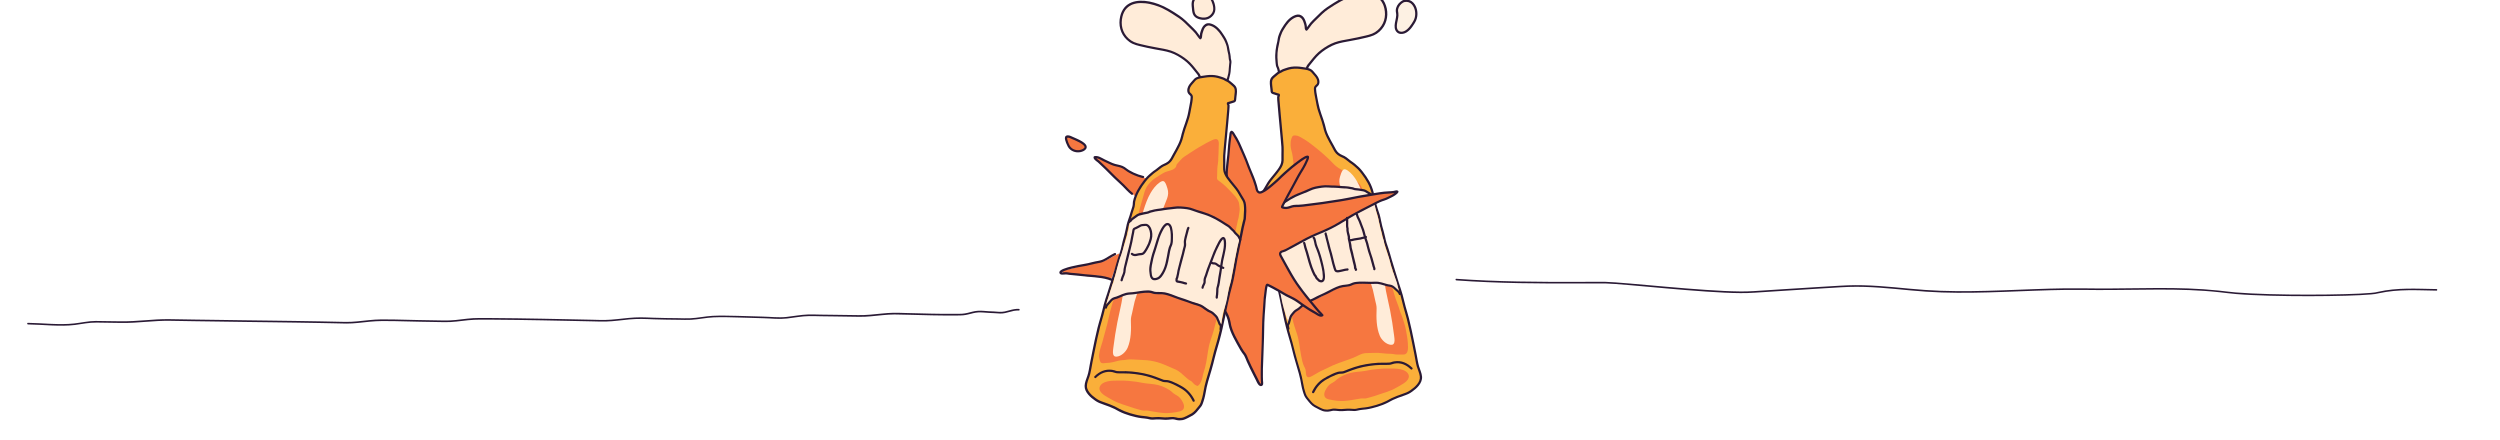 <svg xmlns="http://www.w3.org/2000/svg" xmlns:xlink="http://www.w3.org/1999/xlink" viewBox="0 0 1080 190"><defs><style>      .cls-1 {        fill: #f67740;      }      .cls-2 {        fill: #faaf3a;      }      .cls-3 {        fill: #fdf1e3;      }      .cls-4 {        fill: none;      }      .cls-5 {        clip-path: url(#clippath-1);      }      .cls-6 {        fill: #2a1a35;      }      .cls-7 {        fill: #ffecd9;      }      .cls-8 {        clip-path: url(#clippath);      }    </style><clipPath id="clippath"><rect class="cls-4" x="136.12" y="-598.96" width="292.92" height="383.94"></rect></clipPath><clipPath id="clippath-1"><rect class="cls-4" x="427.78" y="-598.04" width="288.34" height="383.26"></rect></clipPath><image id="image" width="900" height="3701"></image></defs><g id="Layer_3" data-name="Layer 3"><g><path class="cls-6" d="M1052.54,124.87c-4.25-.06-8.51-.25-12.76-.17s-8.39.44-12.5,1.36c-.3.07-.6.14-.91.2-.1.02-.19.03-.29.05-.05,0-.1.02-.16.02-.04,0-.24.03-.11.02-.55.07-1.11.13-1.66.18-1.59.14-3.19.23-4.79.31-2.13.1-4.27.18-6.4.23-2.52.07-5.04.12-7.55.15-2.76.04-5.51.05-8.27.05s-5.68-.02-8.52-.05-5.57-.09-8.35-.17c-2.59-.07-5.19-.17-7.78-.3-2.25-.11-4.49-.25-6.73-.43-2.45-.2-4.88-.54-7.32-.8-4.36-.46-8.74-.74-13.12-.91s-8.85-.21-13.27-.2-8.86.07-13.29.13-8.79.1-13.18.07-8.89-.11-13.34-.06-9,.2-13.5.36-9,.35-13.5.51-9,.29-13.5.34-8.93.02-13.4-.14-8.98-.5-13.47-.92-8.88-.86-13.34-1.16-8.91-.44-13.36-.28c-2.25.08-4.5.24-6.75.37s-4.54.27-6.8.41c-4.52.28-9.04.56-13.56.85s-9.07.59-13.6.88c-1.93.13-3.86.16-5.8.14-2.32-.02-4.64-.11-6.96-.22-2.66-.13-5.31-.29-7.96-.47-2.85-.2-5.69-.41-8.54-.64s-5.75-.48-8.63-.73-5.49-.49-8.24-.73c-2.47-.22-4.94-.44-7.41-.65-2.05-.18-4.1-.35-6.15-.49-1.46-.1-2.93-.2-4.4-.24-1.25-.03-2.5,0-3.75,0-2.26,0-4.53.02-6.79.02-4.51.01-9.03.02-13.54,0s-9.03-.07-13.54-.16-9.05-.22-13.58-.42-8.7-.43-13.05-.74c-.45-.03-.45.67,0,.7,4.52.33,9.04.58,13.57.77s9.05.32,13.58.41,9.03.13,13.54.15,9.03.01,13.54,0c2.26,0,4.53-.02,6.79-.02,1.12,0,2.24-.03,3.36,0,1.49.04,2.98.15,4.47.25,2.07.15,4.14.32,6.21.5,2.48.21,4.97.44,7.45.66,2.75.25,5.5.49,8.26.74s5.76.5,8.64.73,5.68.45,8.53.64c2.64.18,5.29.34,7.93.46,2.3.11,4.6.19,6.91.2,2.03.02,4.05-.05,6.08-.18,4.53-.3,9.07-.59,13.6-.88s9.04-.57,13.56-.85c2.27-.14,4.54-.27,6.8-.41s4.49-.29,6.74-.36c4.45-.14,8.91.02,13.35.33s8.9.76,13.34,1.18,8.97.74,13.47.89,8.93.17,13.4.11,9-.19,13.5-.36,9-.35,13.5-.51,9-.29,13.5-.35,8.89.04,13.33.06,8.79-.03,13.19-.08,8.86-.12,13.3-.12,8.85.05,13.27.22,8.76.46,13.12.94c2.35.26,4.7.57,7.06.77s4.52.32,6.78.43c2.6.13,5.2.22,7.81.29,2.79.08,5.58.13,8.37.16s5.68.05,8.51.05,5.5-.02,8.25-.06c2.51-.03,5.01-.08,7.52-.15,2.12-.06,4.23-.13,6.35-.24,1.58-.08,3.15-.17,4.72-.31.57-.05,1.13-.11,1.7-.19.61-.08,1.19-.22,1.79-.35,4.1-.89,8.28-1.22,12.46-1.28s8.19.12,12.29.18c.45,0,.45-.69,0-.7h0Z"></path><path class="cls-6" d="M440.15,133.42c-1.42-.04-2.76.23-4.11.62-.65.19-1.31.37-1.97.5-.78.15-1.55.2-2.34.17s-1.62-.11-2.42-.17c-.76-.05-1.51-.05-2.27-.1-1.57-.1-3.15-.3-4.72-.18s-2.93.57-4.39.91c-.75.17-1.5.3-2.26.35-.88.06-1.77.04-2.65.05-3.61.04-7.21,0-10.82-.08s-7.22-.18-10.83-.27c-1.79-.05-3.58-.12-5.37-.1-1.69.02-3.37.16-5.05.33-3.38.34-6.74.74-10.15.68-3.63-.07-7.25-.11-10.88-.15-1.82-.02-3.64-.05-5.46-.07s-3.58-.12-5.37-.06c-3.16.1-6.25.74-9.38,1.07-3.45.37-6.91-.1-10.36-.16s-7.17-.21-10.75-.31c-1.8-.05-3.6-.09-5.4-.1s-3.54-.02-5.3.08c-3.27.19-6.49.92-9.76,1.06-1.77.08-3.54-.01-5.31-.04s-3.63-.05-5.44-.07-3.57-.07-5.35-.14-3.53-.15-5.3-.16c-3.44-.01-6.83.43-10.25.79-1.7.18-3.41.32-5.13.35s-3.58-.05-5.37-.09c-3.64-.08-7.27-.15-10.91-.23s-7.25-.15-10.87-.22-7.25-.13-10.87-.18-7.27-.09-10.91-.11c-1.8-.01-3.61-.02-5.41-.02s-3.45.11-5.17.29-3.34.41-5.02.58-3.46.25-5.2.21c-3.61-.08-7.22-.13-10.83-.19s-7.21-.19-10.81-.25c-1.81-.03-3.61-.05-5.42-.03s-3.45.15-5.17.32c-3.4.34-6.79.82-10.21.76-3.62-.06-7.24-.16-10.86-.23s-7.25-.12-10.87-.18-7.25-.1-10.87-.15-7.28-.09-10.92-.14-7.25-.11-10.87-.16-7.25-.1-10.87-.15-7.27-.14-10.91-.18-6.95.22-10.41.48-6.96.5-10.45.45c-1.81-.03-3.63-.05-5.44-.07s-3.58-.08-5.38-.08c-3.14,0-6.18.73-9.29,1.08-3.37.38-6.79.31-10.17.16s-6.54-.38-9.81-.43c-.45,0-.45.69,0,.7,3.41.05,6.82.31,10.23.45s6.76.19,10.11-.22c1.52-.19,3.03-.46,4.55-.68s3.17-.37,4.77-.35c3.61.06,7.22.12,10.83.16s6.96-.22,10.43-.48,6.97-.51,10.47-.45,7.25.12,10.87.18,7.25.1,10.87.15,7.28.11,10.91.16,7.22.09,10.83.14,7.28.09,10.92.15,7.25.11,10.87.18c1.82.03,3.64.07,5.46.11s3.6.11,5.4.12c3.43.02,6.83-.48,10.23-.81s7.04-.32,10.57-.24,7.21.2,10.81.25,7.22.11,10.83.19c3.42.08,6.8-.48,10.19-.83s7.1-.26,10.65-.24,7.24.06,10.87.11,7.25.11,10.87.18,7.27.14,10.91.22,7.24.15,10.86.23c1.78.04,3.57.12,5.36.07s3.41-.2,5.11-.38,3.34-.39,5.02-.54,3.49-.22,5.24-.21,3.56.1,5.34.17,3.54.11,5.31.13,3.63.05,5.44.07,3.55.11,5.32.01c3.26-.18,6.46-.92,9.73-1.06,3.57-.16,7.15-.05,10.72.06s7.17.25,10.75.31c1.74.03,3.47.17,5.2.25s3.4.06,5.1-.13c3.16-.35,6.28-.99,9.47-1.04,1.79-.03,3.58.05,5.36.08s3.64.05,5.46.07c3.63.04,7.25.1,10.88.16,3.4.06,6.78-.4,10.16-.72,1.67-.16,3.35-.28,5.03-.29,1.79,0,3.59.07,5.38.11,3.61.09,7.22.2,10.83.27s7.21.11,10.82.07c.88-.01,1.77,0,2.65-.08.75-.07,1.5-.21,2.23-.39,1.44-.34,2.87-.79,4.35-.86,1.58-.07,3.15.14,4.73.22.78.04,1.55.05,2.33.11s1.61.14,2.42.15c1.41.02,2.77-.32,4.11-.71.59-.17,1.18-.33,1.78-.44.71-.13,1.43-.17,2.15-.15.45.01.45-.69,0-.7h0Z"></path><g><path class="cls-7" d="M552.34,30.2c-.09-.36-.19-.72-.35-1.05-.08-.17-.18-.33-.24-.51-.19-.61-.18-1.3-.26-1.94-.32-2.75-.04-5.48.65-8.15.25-.97.24-1.97.59-2.88.37-.97.62-1.81,1.16-2.69s1.04-1.72,1.63-2.54c1.15-1.57,2.59-2.97,4.5-3.53,1.06-.31,1.9,0,2.68.84.66.72,1.06,2.26,1.32,3.21.16.57-.08,1.37.38,1.82.49-.49.9-1.12,1.32-1.72.78-1.13,1.76-2.02,2.73-2.97,1.65-1.63,3.13-3.2,5.07-4.51,1.64-1.11,3.39-2.2,5.11-3.19,6.04-3.49,17.73-6.29,19.9,3.15.95,4.14-.38,8.09-3.9,10.58-1.6,1.13-3.6,1.51-5.46,1.95-2.06.49-4.12.91-6.22,1.28-2.51.45-5.12.83-7.44,1.93-1.69.8-3.29,1.79-4.78,2.94-1.86,1.44-3.19,3.16-4.63,4.98-.4.5-.86.96-1.17,1.53-.78,1.47-.69,3.34-1.04,4.92-.16.72-.09,1.59-.3,2.25-.3.99-1.44,2.23-2.4,2.6-1.83.7-3.49-.5-4.81-1.63-.43-.37-.75-.89-1.23-1.19-.17-.11-.32-.2-.46-.36-.35-.4-.6-.88-.86-1.34-.41-.74-.77-1.47-1.08-2.26-.16-.4-.23-.78-.34-1.19-.03-.11-.05-.21-.08-.32Z"></path><path class="cls-6" d="M552.81,30.07c-.07-.28-.15-.56-.26-.84s-.27-.52-.35-.8c-.16-.56-.15-1.16-.22-1.73-.14-1.28-.17-2.57-.08-3.85s.3-2.46.59-3.67c.15-.61.27-1.21.36-1.83s.22-1.18.43-1.76c.2-.53.38-1.07.62-1.59.26-.55.58-1.07.9-1.59.6-.98,1.23-1.94,2.01-2.79.69-.76,1.49-1.42,2.42-1.88.41-.2.89-.4,1.34-.44s.8.05,1.16.28c.88.55,1.23,1.53,1.53,2.51.14.46.32.96.33,1.4.02.59.02,1.19.46,1.64.18.19.51.19.69,0,.77-.78,1.28-1.76,1.99-2.59s1.48-1.53,2.23-2.28c1.52-1.51,3.02-3.06,4.8-4.27s3.62-2.37,5.5-3.41c.53-.29,1.08-.57,1.63-.82.14-.06.28-.12.41-.19.07-.03.14-.06.21-.09.03-.01.06-.02.08-.04-.09.04.08-.03.1-.04.29-.12.58-.23.87-.34,1.25-.47,2.53-.84,3.83-1.11.33-.07.66-.13.99-.18.08-.01.16-.02.24-.03.16-.02-.1.01.06,0,.03,0,.06,0,.09-.01.17-.02.35-.04.52-.06.64-.06,1.29-.09,1.93-.07s1.21.07,1.76.17c.59.11,1.16.26,1.72.48.04.01.19.08.16.06-.07-.03.06.03.06.03.03.01.05.02.08.03.14.06.28.13.41.2.26.14.51.29.75.46.06.04.11.08.17.12.03.02.06.04.08.06.07.05-.09-.07.02.01.12.1.24.2.35.3.22.2.42.41.61.64.05.06.09.11.14.17.01.02.07.09.02.02.02.03.04.06.07.09.09.13.18.26.27.39.18.28.34.57.48.86.04.07.07.15.1.22.02.04.03.08.05.11.04.09-.04-.11.02.04.07.17.14.35.2.53.12.35.22.71.3,1.08.39,1.7.37,3.48-.13,5.14s-1.48,3.1-2.78,4.24c-.72.63-1.53,1.14-2.42,1.49-.96.38-1.96.62-2.95.85-2.27.53-4.54,1.02-6.84,1.44-2.14.39-4.32.71-6.38,1.46s-3.99,1.91-5.74,3.22c-.86.65-1.67,1.35-2.41,2.14s-1.39,1.58-2.05,2.4c-.31.4-.62.8-.95,1.18-.35.41-.7.82-.95,1.29-.49.94-.65,2-.77,3.04-.06.46-.1.92-.18,1.38-.09.52-.19,1.03-.23,1.56-.04.47-.05.95-.22,1.39-.13.33-.38.71-.64,1.01-.56.66-1.24,1.19-2.09,1.27-.95.09-1.84-.36-2.6-.89-.37-.26-.73-.54-1.06-.84-.36-.32-.64-.73-1.01-1.03-.17-.14-.37-.24-.53-.39-.19-.17-.33-.4-.46-.62-.29-.47-.55-.95-.79-1.44-.23-.45-.45-.92-.64-1.39-.2-.5-.3-1.03-.43-1.55-.15-.61-1.1-.35-.94.26.14.56.25,1.13.48,1.67s.46,1.06.73,1.58c.25.48.51.97.8,1.43.14.23.3.45.48.65s.4.32.61.48c.38.28.65.69,1,1.01.38.35.8.68,1.23.97.83.58,1.78,1.05,2.81,1.08s1.97-.43,2.72-1.13c.67-.63,1.27-1.45,1.44-2.37.1-.54.09-1.08.16-1.62s.19-1.02.26-1.54c.13-.99.2-2,.53-2.95s1.1-1.72,1.73-2.52,1.31-1.65,2.03-2.43c1.48-1.62,3.24-2.92,5.15-4.01.97-.55,1.97-1.06,3.02-1.43s2.12-.63,3.2-.85c2.3-.46,4.61-.82,6.91-1.31,1.13-.24,2.26-.51,3.39-.78,1.03-.25,2.04-.53,3.01-.96,1.77-.79,3.29-2.21,4.3-3.85,1.87-3.02,1.95-7,.44-10.18-.56-1.19-1.42-2.23-2.49-3-1-.72-2.18-1.17-3.38-1.41-2.66-.52-5.45-.13-8.03.6-1.31.37-2.59.85-3.83,1.41-1.47.66-2.85,1.49-4.23,2.34-1.97,1.21-3.92,2.46-5.63,4.03-.8.74-1.57,1.51-2.34,2.28s-1.62,1.54-2.34,2.39-1.19,1.77-1.94,2.53h.69c-.11-.12-.15-.28-.16-.46-.02-.24,0-.49-.03-.74-.05-.48-.21-.96-.35-1.42-.3-.99-.67-2.01-1.46-2.71-.39-.34-.84-.62-1.35-.74-.55-.12-1.11-.06-1.64.11-1.08.34-2.06.95-2.9,1.71s-1.55,1.67-2.19,2.62c-.73,1.08-1.44,2.2-1.92,3.42-.23.57-.47,1.16-.63,1.76s-.21,1.2-.31,1.8c-.11.65-.3,1.29-.44,1.94s-.25,1.35-.33,2.03c-.18,1.47-.22,2.96-.08,4.43.07.73.09,1.48.23,2.2.07.34.2.63.35.94s.24.66.33,1c.16.61,1.1.35.94-.26Z"></path></g><g><path class="cls-2" d="M545.01,87.26c0,.51.04,1.04.09,1.59.08.88-.01,1.63.22,2.51.22.85.5,1.72.67,2.58.99,5.15,2.18,10.27,3.11,15.43.63,3.46,1.11,7.01,2.06,10.4,2.23,8,3.3,16.28,5.61,24.26.79,2.74,1.62,5.45,2.26,8.24.82,3.56,2.07,7.01,2.94,10.55.49,1.98.67,4.03,1.28,5.98.31,1,.6,2.18,1.27,3,1.05,1.26,2.25,2.96,3.67,3.68.98.5,1.91,1.04,2.92,1.48.89.38,1.73.45,2.68.4.63-.03,1.16-.25,1.77-.36.86-.15,1.84.01,2.69.11,1.64.18,3.3-.21,4.97-.13,1.04.05,2.05.26,3.07-.03,1.64-.46,3.3-.38,4.98-.74,3.12-.67,6.29-1.62,9.05-3.22,1.59-.92,3.17-1.46,4.88-2.1,1.23-.45,2.81-.91,3.91-1.63,1.73-1.13,4.24-3.1,4.69-5.39.4-2.01-.97-4.24-1.41-6.21s-.73-3.92-1.13-5.87c-.68-3.37-1.35-6.76-2.1-10.11-.57-2.56-1.18-5.15-1.96-7.65-.67-2.16-1.12-4.37-1.71-6.55-.59-2.14-1.38-4.22-2.02-6.34-1.2-3.94-2.47-7.85-3.55-11.83-.58-2.12-1.5-4.1-1.9-6.27-.46-2.54-1.35-4.79-1.82-7.34-.23-1.28-.46-2.44-.89-3.67s-.9-2.56-1.24-3.88c-.3-1.18-.93-2.38-.98-3.61-.02-.5-.03-.95-.16-1.45-.38-1.37-.87-2.74-1.53-3.99-1.02-1.96-2.28-3.7-3.67-5.41-.53-.65-1.18-1.28-1.82-1.82-.59-.5-1.16-1.07-1.83-1.48-1.36-.84-2.54-2.19-4.01-2.79-1.51-.62-2.64-1.36-3.41-2.84-1.65-3.18-3.8-6.28-4.53-9.76-.7-3.34-2.44-6.75-3-10.1-.34-2.04-1.02-4.62-1.06-6.67-.02-1.13,1.3-1.3,1.44-2.47.22-1.9-1.07-3.05-2.18-4.34-.27-.32-.52-.66-.86-.92-1.14-.85-2.79-.9-4.14-1.14-1.68-.29-3.65-.31-5.32.09-.85.2-1.72.54-2.55.81-.43.14-.69.34-1.07.57-.38.24-.82.33-1.17.59-.82.62-1.59,1.27-2.33,1.96-1.19,1.11-.85,2.66-.71,4.12.06.64.17,1.21.2,1.86.02.59.35.71.86.86.6.17,1.2.38,1.79.57.25.08.32-.1.42.18s-.18.57-.23.82c-.18.92,1.84,20.35,1.84,21.99s-.02,3.5,0,5.24c.02,2.25-1.41,3.95-2.7,5.63-.93,1.21-1.95,2.36-2.87,3.58-.87,1.16-1.46,2.44-2.23,3.65-.63.99-1,1.62-1.13,2.83-.1.9-.14,1.71-.13,2.55Z"></path><path class="cls-6" d="M544.52,87.26c.01.85.11,1.69.13,2.53.01.42.03.83.1,1.25s.2.83.31,1.25c.48,1.7.77,3.44,1.12,5.17.72,3.5,1.49,6.99,2.15,10.51s1.11,6.86,1.91,10.24c.4,1.69.89,3.36,1.3,5.04s.78,3.4,1.14,5.11c.72,3.42,1.38,6.84,2.17,10.25.39,1.7.81,3.39,1.29,5.07s1,3.41,1.48,5.12.85,3.41,1.3,5.11.96,3.35,1.45,5.02,1,3.33,1.34,5.03.56,3.37,1.07,5c.22.71.42,1.43.73,2.11s.78,1.21,1.24,1.78c.89,1.11,1.83,2.32,3.11,3.01.73.4,1.47.79,2.22,1.16s1.53.69,2.38.79,1.63.05,2.42-.15c.37-.1.75-.2,1.13-.23.42-.02.83,0,1.25.05.85.09,1.67.18,2.53.14s1.74-.15,2.62-.17,1.73.11,2.6.12,1.73-.28,2.6-.42,1.69-.18,2.53-.28,1.69-.29,2.53-.49c1.59-.38,3.17-.85,4.69-1.45.77-.31,1.54-.64,2.28-1.02s1.43-.81,2.18-1.16c1.42-.67,2.91-1.19,4.39-1.7.73-.25,1.45-.51,2.15-.83.6-.27,1.14-.62,1.67-1,1.1-.78,2.15-1.65,2.98-2.72s1.45-2.39,1.32-3.83c-.14-1.53-.82-2.93-1.27-4.38-.24-.78-.39-1.59-.55-2.39-.17-.87-.32-1.74-.48-2.61-.32-1.75-.69-3.5-1.04-5.25-.71-3.49-1.42-6.98-2.29-10.43-.43-1.72-.97-3.4-1.44-5.1s-.83-3.4-1.29-5.09-1.04-3.32-1.58-4.98-1.05-3.37-1.57-5.05-1.05-3.38-1.55-5.08-.91-3.35-1.47-4.99c-.27-.79-.55-1.58-.8-2.37s-.43-1.62-.6-2.45c-.33-1.64-.84-3.24-1.27-4.85s-.63-3.29-1.09-4.9c-.24-.83-.54-1.64-.82-2.46s-.51-1.66-.75-2.5c-.22-.78-.55-1.53-.75-2.32s-.11-1.63-.31-2.43c-.4-1.63-1.05-3.22-1.86-4.69s-1.74-2.79-2.74-4.08c-.51-.65-1.02-1.3-1.61-1.88s-1.2-1.09-1.81-1.62-1.26-.9-1.87-1.37-1.15-.94-1.75-1.38c-.29-.22-.6-.42-.92-.59s-.64-.29-.96-.44c-.55-.25-1.12-.55-1.57-.93-.48-.4-.87-.88-1.17-1.43-.38-.69-.74-1.39-1.13-2.08-.78-1.39-1.57-2.77-2.24-4.22-.32-.7-.6-1.41-.83-2.15s-.38-1.54-.58-2.3c-.43-1.61-1.02-3.17-1.56-4.75s-.98-3.09-1.27-4.7c-.27-1.52-.64-3.03-.85-4.56-.05-.35-.09-.7-.11-1.05-.01-.17-.02-.34-.02-.51,0-.08,0-.15,0-.23,0,.07.02-.08.03-.11,0-.01.03-.09,0-.01.01-.03.03-.06.04-.08.02-.05.05-.09.08-.13.04-.06-.04.05,0,0,.01-.02.03-.04.04-.05.04-.05.09-.1.14-.15.17-.17.36-.33.52-.51.46-.52.62-1.11.59-1.8s-.25-1.36-.6-1.96-.79-1.09-1.23-1.59c-.49-.55-.92-1.19-1.52-1.62-1.18-.84-2.7-.9-4.07-1.13-1.6-.26-3.21-.34-4.83-.1-.81.12-1.59.35-2.36.62-.39.13-.79.26-1.18.41-.37.14-.68.34-1.01.54s-.69.31-1.02.5c-.37.2-.7.51-1.03.77s-.66.54-.98.82c-.3.26-.62.52-.88.83-.95,1.14-.79,2.58-.64,3.95.04.4.09.79.14,1.19s.04.84.12,1.24c.14.72.81.91,1.43,1.09.42.13.84.27,1.26.41.18.06.36.13.56.13.02,0,.05,0,.07,0h.02c.13,0,.04-.07-.28-.18-.02,0,.04-.12,0,0-.1.26-.25.5-.26.8-.03.88.09,1.79.16,2.67.13,1.62.27,3.25.42,4.87.17,1.9.35,3.79.53,5.69.16,1.71.32,3.43.47,5.14.09,1.06.2,2.12.26,3.18s0,2.11,0,3.16c0,.88.04,1.77,0,2.66-.03.67-.21,1.34-.49,1.95-.61,1.31-1.56,2.45-2.45,3.57-1.07,1.35-2.26,2.63-3.17,4.1-.42.67-.79,1.37-1.19,2.05-.36.61-.77,1.19-1.08,1.83s-.47,1.31-.54,2.02c-.09.82-.13,1.64-.12,2.46,0,.63.99.63.98,0-.01-.85.04-1.7.13-2.55.07-.63.26-1.2.55-1.74.36-.66.79-1.29,1.17-1.95.41-.72.81-1.45,1.28-2.14.96-1.4,2.13-2.66,3.17-4.01.88-1.14,1.78-2.27,2.32-3.61.27-.67.42-1.4.43-2.13,0-.88,0-1.76,0-2.64,0-1.01.05-2.04,0-3.05s-.16-2.1-.25-3.15c-.15-1.69-.31-3.38-.47-5.08-.18-1.87-.35-3.75-.52-5.62-.15-1.62-.29-3.25-.42-4.87-.07-.91-.18-1.83-.17-2.75,0-.04,0-.09,0-.13,0-.09-.04.11-.01.08,0,0,.04-.11.03-.1.02-.05.08-.15.11-.22.16-.36.2-.8-.1-1.11-.12-.13-.29-.18-.46-.18-.03,0-.13,0-.05.01-.11-.02-.23-.07-.34-.11-.42-.14-.84-.28-1.26-.41-.15-.05-.31-.09-.46-.14-.03-.01-.07-.02-.1-.03.02,0,.07.04-.02,0-.03-.01-.16-.1-.08-.04-.02-.02-.04-.04-.06-.06.02.03.03.06,0,0,.03.08-.02-.07-.02-.09-.02-.11-.02-.37-.04-.53-.04-.41-.1-.83-.15-1.24-.07-.67-.17-1.34-.17-2.01,0-.59.1-1.19.48-1.67.23-.29.55-.53.82-.78.32-.28.64-.56.97-.82.3-.25.61-.53.96-.71s.7-.3,1.02-.5c.29-.19.57-.36.9-.47.4-.13.79-.27,1.19-.41.74-.25,1.49-.46,2.26-.57s1.61-.13,2.41-.09c.73.04,1.44.15,2.16.26,1.29.19,2.88.26,3.82,1.29.47.51.92,1.05,1.37,1.58.38.44.75.94.96,1.47.11.28.19.58.2.88.02.31.02.59-.09.86.02-.06-.05.09-.06.11-.03.05-.06.1-.09.14-.05.06.04-.05-.01.01-.02.02-.03.04-.05.05-.05.05-.1.1-.15.15-.17.17-.35.33-.51.51-.19.22-.34.45-.42.72-.1.31-.07.65-.06.97.04.76.15,1.52.28,2.27s.29,1.55.45,2.32.27,1.48.42,2.22c.32,1.6.85,3.14,1.39,4.68s1.11,3.1,1.47,4.7c.17.77.37,1.52.63,2.26s.59,1.47.93,2.19c.69,1.43,1.48,2.79,2.25,4.18.36.66.68,1.35,1.09,1.98.37.57.82,1.06,1.36,1.48.5.38,1.05.68,1.62.93.32.14.65.27.96.45s.62.39.91.61c.59.44,1.14.92,1.72,1.36.29.22.6.42.91.62s.6.46.88.7c.6.53,1.22,1.04,1.78,1.61s1.05,1.19,1.53,1.82c.98,1.28,1.89,2.62,2.66,4.04.39.72.72,1.47,1.01,2.24.14.38.27.76.39,1.15s.25.77.3,1.17.03.82.08,1.23.14.83.26,1.23c.23.77.53,1.51.74,2.29.44,1.67,1.12,3.26,1.56,4.92.21.79.36,1.59.51,2.39s.35,1.66.57,2.48c.43,1.6.93,3.19,1.24,4.82s.87,3.17,1.4,4.73.97,3.31,1.46,4.96,1.02,3.36,1.54,5.04,1.01,3.35,1.56,5.01,1.12,3.27,1.57,4.94.83,3.37,1.28,5.04.99,3.33,1.41,5.02c.86,3.41,1.57,6.85,2.27,10.3.35,1.74.72,3.47,1.04,5.21.16.87.31,1.74.48,2.61.15.81.29,1.63.52,2.42.4,1.41,1.1,2.75,1.3,4.22.09.65.02,1.29-.21,1.9-.21.55-.56,1.09-.94,1.56-.81,1-1.82,1.83-2.88,2.56-.55.38-1.11.71-1.72.97-.66.28-1.34.51-2.02.74-1.51.53-3.03,1.07-4.47,1.78-.74.36-1.44.8-2.18,1.17s-1.43.67-2.16.95c-1.52.58-3.09,1.03-4.67,1.4-.8.19-1.6.35-2.42.44-.87.09-1.75.16-2.62.31-.42.07-.82.2-1.24.28s-.82.06-1.23.04c-.87-.05-1.73-.14-2.61-.09s-1.71.15-2.57.17-1.67-.13-2.52-.19c-.4-.03-.8-.03-1.2.02-.42.05-.82.17-1.23.27-.71.17-1.49.18-2.21.04-.8-.15-1.52-.53-2.24-.9-.37-.19-.75-.4-1.12-.59-.32-.17-.64-.32-.94-.52-1.17-.78-2.02-2-2.9-3.07-.44-.54-.74-1.11-.97-1.77-.24-.72-.47-1.45-.65-2.18-.41-1.64-.61-3.33-1-4.98s-.91-3.33-1.4-4.99-.99-3.31-1.4-4.99-.83-3.37-1.3-5.04-.99-3.35-1.45-5.03-.86-3.35-1.25-5.04c-.76-3.38-1.42-6.78-2.14-10.16-.36-1.69-.74-3.38-1.15-5.06s-.91-3.32-1.28-5c-.76-3.35-1.22-6.76-1.87-10.13s-1.43-6.95-2.14-10.42c-.34-1.64-.62-3.3-1.07-4.91-.11-.39-.23-.77-.3-1.17-.06-.36-.06-.74-.07-1.1-.02-.82-.11-1.64-.13-2.46-.01-.63-.99-.63-.98,0Z"></path></g><path class="cls-6" d="M610.09,158.84c-1.02-.99-2.18-1.82-3.52-2.34s-2.71-.62-4.09-.42c-.37.05-.74.11-1.09.23s-.67.27-1.04.3c-.85.08-1.7.06-2.56.05-1.73-.03-3.44.09-5.15.29s-3.44.5-5.13.92-3.28.97-4.88,1.58c-.39.15-.78.3-1.17.46s-.76.32-1.15.44-.77.11-1.17.12c-.43.01-.86.05-1.27.17-1.61.47-3.12,1.25-4.6,2.03-1.25.66-2.43,1.4-3.46,2.37s-1.82,2.03-2.49,3.21c-.17.29-.32.59-.47.9-.12.24-.06.53.18.67.22.13.55.06.67-.18.57-1.16,1.26-2.26,2.14-3.22s1.89-1.76,3.02-2.41c1.38-.79,2.82-1.54,4.3-2.1.37-.14.75-.27,1.14-.37s.75-.09,1.13-.1c.41-.01.83-.04,1.23-.17s.75-.29,1.12-.43c1.55-.61,3.11-1.21,4.71-1.67s3.27-.82,4.93-1.07,3.34-.43,5.01-.46c.84-.02,1.68.02,2.53.01s1.65,0,2.41-.29c1.22-.46,2.63-.52,3.89-.24s2.39.89,3.37,1.7c.27.22.53.46.79.71.45.44,1.14-.25.69-.69h0Z"></path><path class="cls-1" d="M583.8,76.82c-.08-.05-.15-.1-.23-.16-.85-.59-1.91-1.19-2.56-1.97-.15-.19-.24-.42-.42-.61-.38-.39-.91-.67-1.39-.93-1.15-.63-2.28-1.48-3.18-2.44-2.59-2.76-5.47-5.21-8.43-7.56-1.5-1.19-3.03-2.33-4.69-3.28-1.07-.61-2.05-1.31-3.3-1.36-1.15-.05-1.29.22-1.68,1.29-.37,1.02-.43,1.91-.39,3.01.04,1.23.42,2.43.7,3.62s.34,2.48.5,3.7c.17,1.3-.06,2.54-.36,3.79-.24.96-.24,1.97-.82,2.82-.4.59-1.25,1.01-1.83,1.43-.97.69-1.97,1.41-2.85,2.22-1.81,1.65-2.44,3.99-2.6,6.36-.08,1.18-.1,2.39-.04,3.57.07,1.28-.17,2.58-.18,3.88-.01,2.71.57,5.42,1.08,8.06.53,2.75,1.57,5.48,1.83,8.26.34,3.65,1.36,7.31,1.97,10.94.18,1.05.41,2.09.67,3.11.25.95.7,1.94.8,2.91.21,1.89.49,3.79.81,5.68.28,1.63.81,3.12,1.16,4.71.47,2.16,1.21,4.21,1.9,6.31,1,3.02,1.19,6.3,1.81,9.4.32,1.61.59,3.32,1.34,4.8.2.39.41.74.54,1.16.26.93.02,2.3.62,3.1.71.94,2.45-.35,3.2-.74,1.13-.59,2.08-1.29,3.26-1.79,1.58-.67,3.1-1.51,4.67-2.22,3.63-1.63,7.63-2.55,11.16-4.37,1.24-.64,2.33-1,3.75-.99,2.08.02,4.23-.23,6.29.05,1.39.19,2.68.24,4.09.28.87.02,1.63.31,2.52.31s1.79,0,2.68,0c2.44.02,2.08-3.03,1.99-4.88-.1-2.1-.54-4.22-.93-6.28-.32-1.7-.93-3.18-1.4-4.83-.31-1.07-.88-2.04-1.17-3.11-.23-.85-.45-1.54-.78-2.35-1.23-3-2.1-6.3-2.92-9.43-.54-2.09-1.25-4.17-1.72-6.27-.88-3.9-2.09-7.7-3.03-11.59-.44-1.83-1.23-3.53-1.61-5.36-.27-1.31-.89-2.61-1.45-3.8-.78-1.66-1.11-3.34-1.59-5.11-.42-1.53-.62-3.21-1.44-4.6-.94-1.58-1.3-3.42-2.16-5.08-1.01-1.97-2.53-2.52-4.21-3.64Z"></path><path class="cls-7" d="M602.22,144.75c-.45-3.55-1-7.14-1.69-10.64-.54-2.79-1.25-5.54-1.78-8.33-.34-1.84-.56-3.69-1.02-5.51-.67-2.65-1.71-5.19-2.35-7.84-.37-1.55-.6-3.12-.94-4.68-.38-1.7-1.06-3.32-1.37-5.03-.34-1.83-.37-3.66-.82-5.48-.44-1.78-1.09-3.5-1.5-5.29-.47-2.09-.87-4.16-1.52-6.21-.8-2.55-1.68-5.13-3.03-7.45-1.01-1.74-2.31-3.47-3.99-4.62-.7-.48-1.53-.9-2.15-.12-.56.7-.89,1.89-1.16,2.74-.48,1.5-.38,2.87.14,4.34.74,2.08,1.69,4.09,2.45,6.16.89,2.44,1.73,4.89,2.55,7.35,1.1,3.28,1.85,6.7,3.06,9.94,1.09,2.93,1.95,5.89,2.83,8.89.85,2.88,1.25,5.82,2.05,8.72.32,1.16.78,2.27,1.08,3.44.4,1.6.68,3.23,1.07,4.83.26,1.07.6,2.24.56,3.36-.15,3.89-.15,8.06,1.38,11.74.74,1.78,2.76,3.75,4.8,3.9.44.03.83-.04,1.13-.38.68-.77.41-2.3.3-3.21-.03-.21-.05-.42-.08-.63Z"></path><path class="cls-7" d="M549.4,90.33c-.32.33-.65.64-.97.98-.25.27-.44.59-.73.81-.56.43-1.24.8-1.57,1.45-.22.44-.21.94-.21,1.43,0,.27.02.46.08.72.06.24.15.46.2.7.15.65.36,1.28.5,1.93.29,1.31.54,2.63.8,3.95.11.56.25,1.12.33,1.69.01.09.02.18.01.27-.01.44.13.85.23,1.28.31,1.28.71,2.55,1.07,3.82.65,2.26,1.37,4.52,1.74,6.86.16,1.01.44,1.99.61,3s.4,2.03.61,3.05c.37,1.78.89,3.51,1.22,5.3.12.68.28,1.34.4,2.02.1.57.22,1.14.36,1.7.12.44.26.87.38,1.31.06.22.08.45.14.67.08.28.22.54.29.83.21.81.45,1.62.7,2.41.15.46.23.97.5,1.37.04.06.1.11.14.18.12.2.09.43.12.66.02.17.06.42.25.29s.25-.47.36-.68c.24-.46.45-.95.65-1.44.36-.86,1-1.6,1.76-2.15.63-.45,1.33-.78,1.97-1.22.35-.24.63-.58.96-.85.3-.25.58-.58.85-.87.33-.36.66-.63,1.05-.92.35-.26.72-.39,1.1-.59.77-.4,1.65-.53,2.42-.94.4-.21.9-.31,1.32-.47.59-.23,1.18-.5,1.74-.8.69-.36,1.33-.83,2-1.22.64-.38,1.36-.79,2.09-.97.14-.04.29-.05.43-.08.44-.1.85-.44,1.22-.7.47-.33.96-.67,1.48-.92.45-.21.88-.36,1.38-.44.32-.05.65-.1.97-.1.39,0,.77.01,1.15-.06.23-.04.46,0,.69-.01s.47-.08.69-.15c.61-.21,1.15-.57,1.74-.81.38-.15.82-.32,1.22-.4.22-.04.47-.09.69-.1.29-.01.56-.08.85-.08.33,0,.66-.02.98.02.37.04.72.11,1.09.14.49.03.99.19,1.48.14.29-.03.57-.09.85-.13.19-.02.37-.08.56-.09.22-.01.44.02.66,0,.2-.01.34-.05.54-.02.21.03.34-.05.54-.06.36-.02.74,0,1.09.06.21.04.41,0,.61.02.26.03.54.11.8.17.47.1,1,.3,1.45.5.5.22,1.01.39,1.53.56.19.06.39.1.59.12s.45-.02.64.04c.33.11.67.37.98.54.08.04.16.09.23.14.1.07.19.16.28.25.26.27.56.53.88.74.09.05.18.1.28.15.07.06.13.13.16.22.12.12.49.52.62.33.04-.06-.01-.34-.02-.39-.04-.27-.09-.53-.14-.8-.1-.6-.27-1.17-.4-1.76-.11-.51-.23-1.03-.44-1.52s-.35-.98-.54-1.47c-.13-.35-.25-.7-.37-1.05-.1-.31-.16-.65-.32-.93-.14-.24-.26-.46-.35-.73-.11-.32-.09-.66-.21-.98-.06-.15-.13-.3-.19-.45-.11-.26-.19-.48-.27-.75-.18-.62-.32-1.27-.46-1.9-.15-.7-.36-1.4-.59-2.08-.1-.29-.21-.57-.31-.86-.16-.5-.28-1-.48-1.48-.38-.91-.63-1.85-.89-2.8-.14-.49-.36-.99-.37-1.5s-.26-.97-.43-1.44c-.19-.54-.37-1.1-.47-1.67-.03-.15-.02-.28-.07-.43-.05-.14-.08-.26-.1-.4-.03-.31-.17-.62-.23-.93-.04-.21-.13-.4-.18-.61-.04-.2-.06-.39-.11-.59-.18-.71-.33-1.44-.5-2.16-.09-.41-.23-.78-.24-1.19,0-.26-.12-.51-.18-.76-.06-.27-.16-.51-.23-.77-.06-.23-.09-.46-.17-.68-.13-.4-.28-.79-.36-1.2-.13-.64-.37-1.21-.45-1.85-.06-.47-.26-.96-.42-1.4-.17-.47-.36-.94-.52-1.42-.14-.41-.23-.85-.39-1.26s-.22-.86-.4-1.26c-.17-.38-.46-.66-.77-.92-.16-.13-.34-.25-.49-.4-.1-.1-.17-.22-.29-.3-.38-.24-.9-.33-1.33-.43-.47-.11-.95-.19-1.42-.32-.64-.17-1.31-.28-1.95-.46-.58-.17-1.22-.22-1.82-.32-.55-.1-1.09-.18-1.65-.25-.26-.03-.53-.01-.79-.04-.17-.02-.33-.07-.51-.07-.49-.01-.96-.11-1.45-.15-.6-.05-1.21-.06-1.81-.14-.31-.04-.62,0-.93-.02s-.61-.07-.93-.07c-.34,0-.67-.05-1.01-.07-.34-.02-.69,0-1.03,0-.62,0-1.25,0-1.87,0-.57,0-1.12.03-1.69.08-.46.05-.88.18-1.32.28-.46.1-.86.31-1.32.42-.41.09-.74.35-1.15.44-.48.1-.93.31-1.39.5-.24.1-.44.21-.65.35-.37.25-.91.34-1.34.47-.7.22-1.41.42-2.12.63-2.41.73-4.81,1.85-6.97,3.14-1.02.61-1.99,1.27-2.99,1.9-.37.24-.78.45-1.13.71-.39.28-.64.63-.97.97Z"></path><path class="cls-6" d="M594.1,85.02c-.11-.39-.42-.52-.75-.7-.03-.01-.06-.03-.08-.05.07.05-.01-.02-.02-.03-.03-.05-.07-.1-.11-.14-.16-.21-.34-.36-.56-.5-.76-.51-1.55-.99-2.34-1.45-.4-.24-.8-.37-1.26-.44s-.9-.18-1.36-.24-.94-.12-1.41-.17c-.38-.05-.81-.02-1.17-.17-.17-.07-.33-.16-.5-.22-.21-.07-.43-.07-.64-.1-.46-.07-.92-.17-1.38-.25-.96-.16-1.92-.12-2.88-.2s-1.93-.2-2.9-.22-1.91-.02-2.87-.1-1.91-.03-2.87.09-1.89.27-2.81.47-1.78.53-2.62.91-1.67.76-2.53,1.1c-1.73.67-3.44,1.34-5.08,2.22s-3.15,1.89-4.61,3c-.75.57-1.49,1.14-2.25,1.69-.37.27-.73.54-1.02.9-.27.33-.52.67-.82.98s-.59.61-.85.96c-.12.17-.22.36-.33.54s-.25.32-.38.48c-.3.34-.6.67-.88,1.03-.13.17-.25.33-.34.53s-.14.41-.23.61c-.07.16-.17.29-.24.45-.1.22-.11.44-.05.68.15.61,1.1.35.94-.26,0,.02.02-.05,0-.03.03-.07.09-.14.13-.21.11-.19.18-.39.24-.6.12-.37.36-.65.62-.94.27-.32.56-.62.82-.94s.42-.7.69-1.02.57-.59.84-.9.48-.65.77-.94.65-.52.99-.76c.37-.27.73-.55,1.1-.83,1.41-1.08,2.85-2.13,4.39-3.03s3.08-1.62,4.71-2.25c.87-.33,1.74-.66,2.6-1.03.79-.34,1.56-.74,2.37-1.03s1.71-.45,2.58-.6,1.8-.3,2.72-.33,1.84.08,2.76.11,1.86.02,2.79.1,1.83.2,2.75.22c.44,0,.88,0,1.32.08s.87.16,1.3.23c.39.07.76.08,1.12.24.41.19.82.24,1.27.28.87.07,1.74.19,2.6.36.39.08.8.1,1.16.29s.71.44,1.07.65c.39.23.78.46,1.15.7.16.11.35.21.5.34.12.11.2.28.34.41.11.1.23.17.37.24.06.03.12.06.18.09.11.06.02.03,0-.03.18.6,1.12.35.94-.26h0Z"></path><path class="cls-6" d="M605.18,126.9c-.22-.86-.93-1.42-1.57-1.98-.74-.65-1.37-1.41-2.31-1.78-.48-.19-1.01-.22-1.51-.31s-.97-.25-1.45-.39c-.94-.29-1.89-.57-2.87-.71-1.06-.14-2.12,0-3.18,0s-2.23-.06-3.34-.09-2.13,0-3.19.14c-.54.07-1.06.17-1.57.38-.44.18-.84.41-1.3.53-.92.25-1.89.27-2.83.41s-1.9.46-2.81.85c-1.83.78-3.54,1.83-5.35,2.65-.98.44-1.97.88-2.93,1.36-.85.43-1.67.91-2.56,1.28s-1.71.68-2.5,1.14c-.85.48-1.54,1.16-2.24,1.83-.34.32-.69.64-1.08.91-.34.24-.72.43-1.06.66-.39.26-.71.56-1,.91s-.59.69-.87,1.05-.5.73-.65,1.16c-.14.4-.18.81-.34,1.2-.19.45-.19.96-.38,1.41-.07.17-.22.3-.31.46-.12.23-.16.5-.15.75.02.43.19.86.24,1.26.03.26.2.49.49.49.24,0,.52-.23.49-.49-.06-.42-.23-.84-.24-1.26,0-.16,0-.25.1-.38.17-.23.29-.44.38-.72.13-.43.17-.88.34-1.3.16-.38.2-.79.33-1.18.12-.36.36-.69.6-.98.27-.33.54-.66.82-.98.54-.62,1.31-.93,1.96-1.41.79-.6,1.46-1.34,2.22-1.98.64-.54,1.43-.9,2.19-1.23.82-.35,1.65-.66,2.44-1.08.89-.48,1.79-.94,2.71-1.37s1.86-.82,2.76-1.28c.86-.43,1.7-.9,2.55-1.33s1.73-.84,2.65-1.13,1.76-.38,2.67-.48c.48-.05.95-.11,1.42-.22s.92-.3,1.36-.51c.88-.42,1.88-.5,2.85-.55,2.13-.11,4.26.16,6.4.04.5-.03.99-.05,1.49-.01.46.04.92.13,1.37.24.94.23,1.85.56,2.78.8.48.12.98.14,1.46.25.44.1.83.33,1.17.62s.67.64,1.02.95c.29.26.6.5.87.78.24.25.45.52.54.85.16.61,1.1.35.94-.26h0Z"></path><g><path class="cls-1" d="M526.4,130.01c.62.66.73,1.04.97,1.83.39,1.24,1.63,2.22,2.25,3.38.56,1.05,1.03,2.14,1.3,3.3.19.85.28,1.72.51,2.56.87,3.15,2.68,6.16,4.25,8.97.56,1,1.12,1.93,1.83,2.8.67.82.95,1.9,1.38,2.85,1.21,2.73,2.56,5.39,3.94,8.03.23.44,1.24,3.18,2.17,2.49.37-.27.13-1.25.12-1.6-.05-1.65-.08-3.28-.04-4.93.11-4.5.37-8.99.47-13.49.09-3.89.08-7.76.42-11.64.22-2.51.19-5.06.61-7.55.07-.44.34-3.87.82-3.96.17-.03,1,.45,1.21.55.75.34,1.57.8,2.29,1.19,1.29.7,2.55,1.42,3.8,2.19,1.83,1.13,3.85,1.8,5.62,3.05,2.48,1.76,4.91,3.61,7.62,5.02.69.36,2.51,1.9,3.3,1.16-.46-.62-1.11-1.13-1.61-1.72-1.23-1.43-2.42-2.89-3.62-4.34-3.06-3.68-5.92-7.39-8.3-11.56-1.45-2.55-2.85-5.09-4.27-7.66-.39-.71-.81-1.45-.04-2.04.46-.35,1.14-.35,1.66-.61,4.57-2.31,8.89-5.08,13.65-7.07,2.77-1.16,5.72-2.39,8.34-3.88,2.79-1.58,5.43-3.34,8.25-4.88,2.59-1.42,5.24-2.73,7.87-4.08,1.03-.53,2.05-1.09,3.1-1.54.98-.43,2.02-.62,2.97-1.11.99-.51,2.17-.99,3.09-1.61.43-.29,1.08-.78,1.3-1.23-.35-.26-.57-.04-.91.03-.85.17-1.72.25-2.58.27-2.12.06-4.19.4-6.28.75-1.87.31-3.72.66-5.6.94-2.56.38-5.05,1.04-7.6,1.46-6.04,1.01-12.11,1.87-18.19,2.56-1.09.12-2.11.12-3.2.15-.88.02-1.64.39-2.47.64-.5.15-1.02.24-1.55.21-.17,0-1.46-.17-1.45-.39.01-.3.37-.78.5-1.05.38-.8.77-1.59,1.18-2.37.88-1.68,1.81-3.35,2.73-5.01,1.28-2.29,2.41-4.71,3.81-6.93.79-1.25,1.54-2.47,2.11-3.84.29-.7.94-1.69.83-2.48-.34-.29-1.69.53-1.97.71-1.25.81-2.47,1.75-3.66,2.65-1.46,1.11-2.82,2.36-4.21,3.55s-2.59,2.55-3.97,3.73c-1.24,1.05-2.46,2.2-3.77,3.15-.79.57-1.93,1.34-2.9,1.58-.58.14-1.07-.22-1.36-.7-.15-.24-.23-.52-.28-.79-.16-.88-.44-1.73-.72-2.6-.9-2.84-2.28-5.54-3.27-8.36-.96-2.73-2.27-5.35-3.38-8.02-.62-1.51-1.43-2.85-2.29-4.23-.29-.47-.63-1.2-1.15-1.5-.55.24-.46.96-.53,1.47-.27,1.82-.51,3.58-.62,5.41-.22,3.72-.9,7.46-1.02,11.18-.04,1.11.3,2.11.45,3.19.07.49.07.96-.04,1.44-.14.6-.87,1.44-.8,2.03"></path><path class="cls-6" d="M526.06,130.35c.24.26.47.58.6.88.14.34.25.79.41,1.15.36.81.98,1.47,1.52,2.16s.97,1.54,1.31,2.37c.4.98.62,1.98.8,3.01.36,2.07,1.19,4.02,2.13,5.9.46.91.95,1.8,1.44,2.69s.99,1.81,1.52,2.69c.26.43.53.85.83,1.26s.62.77.87,1.2c.47.82.75,1.74,1.13,2.6.9,1.99,1.87,3.96,2.86,5.9.36.71.76,1.42,1.09,2.15.22.5.45,1,.74,1.45s.73,1.02,1.34,1.06c.29.02.59-.11.79-.33.26-.3.28-.74.26-1.12-.02-.34-.07-.67-.08-1.01-.01-.55-.03-1.1-.04-1.64-.02-1.13-.02-2.25.01-3.38.06-2.23.15-4.47.24-6.7s.18-4.46.23-6.7.07-4.43.14-6.64c.04-1.12.09-2.24.17-3.36s.18-2.16.24-3.25.11-2.21.2-3.32c.07-.85.21-1.7.31-2.54.06-.48.1-.96.17-1.44.01-.09.02-.17.05-.34.02-.15.05-.31.07-.46.05-.27.1-.54.17-.81.03-.09.06-.18.09-.28.02-.06-.05.1,0-.02.03-.05.11-.13,0-.02.06-.07,0,0-.03.02-.03.02-.13.05-.19.05-.17,0-.09-.02-.06,0,.02,0,.19.07.09.03.07.03.15.07.22.1.72.36,1.45.72,2.16,1.1.93.5,1.86,1.01,2.77,1.53s1.8,1.11,2.73,1.61c.88.47,1.79.88,2.68,1.33s1.75.99,2.58,1.58c1.69,1.21,3.36,2.44,5.13,3.52.45.27.9.54,1.36.79.31.17.64.33.94.52.56.36,1.1.74,1.71.99s1.31.36,1.85-.11c.15-.13.2-.43.08-.59-.42-.57-.95-1.03-1.43-1.54-.53-.55-1.01-1.16-1.5-1.75-.98-1.17-1.95-2.34-2.92-3.52-1.84-2.23-3.61-4.51-5.24-6.9s-3.15-5.14-4.61-7.77c-.75-1.35-1.52-2.69-2.24-4.06-.05-.1-.11-.21-.16-.32-.04-.1-.1-.28-.1-.33,0-.05,0-.11,0-.17,0,.07.03-.09.02-.08.03-.08.13-.19.21-.26.21-.16.49-.22.74-.28.31-.08.61-.17.91-.32,2.63-1.31,5.17-2.81,7.75-4.2,1.3-.7,2.62-1.38,3.96-2.01s2.69-1.17,4.05-1.75,2.69-1.17,4-1.82,2.63-1.39,3.91-2.15c2.62-1.56,5.19-3.19,7.89-4.62s5.47-2.83,8.21-4.22c.64-.32,1.29-.64,1.97-.88s1.39-.44,2.06-.73c.63-.28,1.24-.6,1.86-.9s1.2-.61,1.75-1c.49-.35,1.03-.74,1.31-1.29.13-.24.05-.52-.18-.67-.28-.19-.6-.23-.92-.13s-.62.16-.95.21c-.65.1-1.31.14-1.96.16-1.41.05-2.81.21-4.21.42-2.75.41-5.48.91-8.22,1.36-1.34.22-2.67.5-4,.78s-2.74.54-4.11.77c-2.77.46-5.54.88-8.31,1.27s-5.53.74-8.3,1.06c-.68.08-1.35.14-2.03.16s-1.42-.01-2.12.09c-1.2.17-2.28.89-3.52.8-.05,0-.1-.01-.15-.02-.03,0-.14-.02-.01,0-.04,0-.08-.01-.12-.02-.18-.03-.35-.06-.53-.1-.08-.02-.16-.04-.24-.07-.11-.03-.01-.03,0,0,0,0-.06-.03-.07-.04.09.09.27.25.18.38.02-.04.03-.11.05-.15.03-.07.12-.22.17-.32.3-.52.55-1.07.82-1.61.31-.61.62-1.22.95-1.83,1.29-2.42,2.65-4.8,3.92-7.22.63-1.19,1.26-2.38,1.96-3.53s1.4-2.2,1.98-3.38c.25-.52.47-1.05.72-1.56s.5-1.01.59-1.56c.04-.29.1-.69-.14-.91-.16-.15-.39-.2-.6-.19-.43.02-.85.23-1.23.43-.89.46-1.7,1.06-2.51,1.65-1.11.82-2.22,1.65-3.28,2.53s-2.02,1.74-3.03,2.62-1.92,1.84-2.88,2.75-1.96,1.74-2.95,2.59c-.93.8-1.9,1.56-2.95,2.2-.46.28-.94.54-1.46.68-.44.12-.8-.25-.97-.66-.1-.25-.13-.53-.19-.8-.08-.36-.17-.71-.27-1.06-.19-.64-.4-1.29-.61-1.92-.87-2.52-2.05-4.92-2.95-7.42s-2.08-5.02-3.15-7.53c-.52-1.22-1.06-2.41-1.73-3.56-.32-.54-.66-1.07-.98-1.6-.28-.46-.52-.97-.93-1.33-.26-.23-.54-.42-.88-.23-.26.15-.44.38-.55.66-.08.2-.11.42-.13.64-.03.29-.04.46-.07.7-.21,1.39-.39,2.78-.51,4.18s-.2,2.73-.34,4.1-.32,2.79-.47,4.19-.28,2.73-.3,4.09c0,.69.11,1.37.25,2.05.12.61.27,1.23.25,1.86-.02.52-.18.84-.42,1.27s-.5.9-.46,1.39c.02.26.21.49.49.49.25,0,.51-.22.49-.49,0-.02,0-.19,0-.11,0-.06.03-.12.04-.18.04-.14.1-.25.17-.39.15-.29.32-.57.44-.87.32-.76.24-1.62.1-2.41s-.36-1.62-.38-2.45c-.01-.88.07-1.76.15-2.64.15-1.77.37-3.53.56-5.29s.28-3.56.46-5.33c.1-.97.23-1.94.37-2.9.06-.4.11-.8.15-1.2,0-.1,0-.08.02-.16.01-.08.03-.15.06-.22-.03.08.07-.11.02-.04.06-.08.05-.06.15-.1h-.49c.27.17.47.47.64.76.2.34.4.68.61,1.01.49.79.97,1.6,1.39,2.43s.79,1.77,1.18,2.66.79,1.79,1.19,2.68.77,1.77,1.12,2.66.67,1.84,1.03,2.75c.71,1.8,1.52,3.57,2.19,5.38.34.91.65,1.84.92,2.77.14.48.23.97.34,1.46.1.44.31.86.63,1.19.3.31.7.52,1.13.54s.84-.16,1.22-.32c.77-.33,1.47-.8,2.14-1.29.78-.56,1.52-1.17,2.24-1.79s1.45-1.24,2.16-1.88,1.39-1.33,2.08-2,1.42-1.32,2.15-1.96,1.46-1.29,2.21-1.91,1.5-1.19,2.27-1.77,1.59-1.19,2.42-1.73c.2-.13.4-.25.6-.37.12-.07.24-.13.36-.19.07-.03.13-.07.2-.1.03-.01.06-.03.09-.04-.06.03.02,0,.04-.01.12-.04.24-.07.36-.11.09-.03,0,0-.02,0,0,0,.07,0,.07,0h.03c-.08-.01-.1-.01-.06,0,.05.02-.11-.08-.11-.08l-.14-.35c.05.45-.13.89-.33,1.31-.22.48-.44.96-.66,1.44-.51,1.11-1.15,2.15-1.8,3.18-1.35,2.14-2.45,4.42-3.66,6.63s-2.56,4.55-3.71,6.89c-.24.5-.49.98-.76,1.47-.22.41-.44.97.06,1.27.28.17.65.22.97.28.36.06.71.1,1.07.08.64-.04,1.25-.21,1.86-.42.54-.19,1.09-.4,1.66-.42.64-.03,1.29-.02,1.93-.05s1.27-.09,1.91-.16c2.64-.3,5.28-.64,7.91-1.01s5.26-.76,7.88-1.19c1.29-.21,2.57-.42,3.85-.67s2.52-.54,3.79-.78,2.59-.43,3.89-.64,2.6-.45,3.9-.67,2.56-.42,3.85-.55,2.59-.11,3.87-.28c.31-.04.62-.08.93-.15.11-.03.22-.07.33-.11.09-.03.06-.03.17.03l-.18-.67c-.25.48-.78.82-1.22,1.11-.58.39-1.21.69-1.84.99s-1.2.63-1.83.86c-.68.25-1.39.44-2.06.72-1.41.58-2.74,1.34-4.09,2.03s-2.79,1.41-4.18,2.13-2.74,1.43-4.08,2.2-2.65,1.58-3.96,2.38-2.58,1.57-3.91,2.29-2.63,1.32-3.98,1.92-2.72,1.15-4.08,1.74-2.69,1.24-4.01,1.92c-2.63,1.37-5.2,2.86-7.82,4.25-.6.31-1.19.68-1.84.86s-1.3.37-1.65.98-.13,1.24.15,1.81c.34.67.72,1.32,1.08,1.97,1.5,2.72,2.96,5.47,4.61,8.1,1.56,2.48,3.3,4.84,5.12,7.13.92,1.16,1.88,2.3,2.82,3.45s1.93,2.42,2.98,3.55c.45.49.98.91,1.39,1.45l.08-.59c-.09.08.03-.05,0,0-.01.02-.11.05,0,0-.03.01-.18.05-.12.04s-.1,0-.13,0c-.03,0-.06,0-.08,0,.11.01-.04-.01-.06-.02-.33-.08-.5-.17-.81-.34-.51-.28-.98-.65-1.5-.93-1.82-.98-3.54-2.1-5.22-3.3-.84-.6-1.68-1.22-2.53-1.81s-1.7-1.01-2.58-1.44-1.78-.85-2.63-1.35c-.93-.55-1.84-1.11-2.78-1.64s-1.82-1.02-2.75-1.5c-.34-.18-.7-.34-1.04-.52-.29-.16-.59-.32-.9-.44-.59-.23-.93.2-1.09.71s-.24,1.06-.32,1.58-.14,1.11-.2,1.66c0,.08-.02.16-.03.24,0,.01,0,.09-.01.1.02-.02.03-.18,0,.02-.09.55-.16,1.1-.22,1.65-.11,1.09-.17,2.18-.23,3.27s-.14,2.19-.22,3.28c-.35,4.4-.29,8.81-.43,13.22-.07,2.22-.17,4.44-.26,6.66s-.18,4.43-.17,6.65c0,.55.01,1.09.02,1.64.01.48,0,.98.05,1.46.03.32.09.64.06.96,0,.09.03-.1,0,.04,0,.03-.02.06-.02.09.02-.1-.02.02.01-.02.06-.06-.1.06.03-.02-.06.04-.12.04-.02.02-.04,0-.13.05.02,0-.03,0-.06,0-.08,0,.09-.03.06.03,0-.02.13.09-.01-.02-.05-.04-.07-.03,0,0,.02.02-.02-.02-.05-.04-.07-.06-.05-.05-.1-.1-.15-.15-.02-.02-.03-.04-.05-.06-.09-.1.04.05-.01-.02-.04-.05-.08-.1-.11-.16-.08-.12-.16-.25-.24-.39-.25-.43-.44-.89-.65-1.35-.38-.83-.84-1.64-1.26-2.46-.5-.97-.98-1.95-1.46-2.94s-.93-1.93-1.35-2.91c-.36-.85-.63-1.76-1.17-2.52-.29-.4-.61-.78-.89-1.19s-.56-.87-.82-1.32c-.5-.87-.99-1.75-1.47-2.62-.98-1.77-1.94-3.57-2.61-5.49-.17-.49-.33-.98-.45-1.48s-.21-1.05-.3-1.57c-.18-1.03-.49-2-.91-2.95-.2-.45-.41-.9-.65-1.32-.23-.39-.51-.75-.79-1.11-.5-.63-1.09-1.26-1.35-2.04-.12-.36-.22-.72-.39-1.06-.18-.37-.44-.69-.71-.99-.43-.46-1.12.23-.69.69h0Z"></path></g><g><path class="cls-7" d="M530.51,33.82c.06-.23.12-.47.18-.7.16-.62.34-1.23.42-1.87.09-.75.12-1.5.17-2.25.04-.61.12-1.22.2-1.83.06-.44.05-.79-.1-1.2-.17-.49-.17-.98-.21-1.49-.04-.6-.16-1.18-.3-1.77-.04-.16-.08-.33-.12-.49-.25-.97-.24-1.97-.59-2.88-.37-.97-.62-1.81-1.16-2.69-.52-.86-1.04-1.72-1.63-2.54-1.15-1.57-2.59-2.97-4.5-3.53-1.06-.31-1.9,0-2.68.84-.66.72-1.06,2.26-1.32,3.21-.16.57.08,1.37-.38,1.82-.49-.49-.9-1.12-1.32-1.72-.78-1.13-1.76-2.02-2.73-2.97-1.65-1.63-3.13-3.2-5.07-4.51-1.64-1.11-3.39-2.2-5.11-3.19-6.04-3.49-17.73-6.29-19.9,3.15-.95,4.14.38,8.09,3.9,10.58,1.6,1.13,3.6,1.51,5.46,1.95,2.06.49,4.12.91,6.22,1.28,2.51.45,5.12.83,7.44,1.93,1.69.8,3.29,1.79,4.78,2.94,1.86,1.44,3.19,3.16,4.63,4.98.4.5.86.96,1.17,1.53.78,1.47.69,3.34,1.04,4.92.16.72.09,1.59.3,2.25.3.99,1.44,2.23,2.4,2.6,1.26.48,2.54.03,3.6-.69.56-.38,1.05-.84,1.59-1.25.27-.21.57-.37.86-.56.74-.49,1.27-1.41,1.57-2.22.11-.29.19-.59.3-.89.21-.59.43-1.18.61-1.78.1-.32.19-.64.27-.96Z"></path><path class="cls-6" d="M530.98,33.95c.17-.64.34-1.27.48-1.91s.2-1.36.24-2.04.08-1.31.16-1.96.2-1.27.07-1.9c-.06-.29-.18-.57-.21-.87-.04-.32-.04-.64-.07-.96-.07-.69-.21-1.38-.38-2.05-.15-.6-.23-1.21-.33-1.82s-.3-1.21-.52-1.82-.43-1.17-.71-1.73-.63-1.1-.97-1.63c-.65-1.03-1.35-2.04-2.2-2.91-.75-.78-1.63-1.46-2.63-1.89s-2.11-.69-3.13-.11-1.59,1.67-1.96,2.79c-.17.5-.35,1.03-.44,1.54-.05.29-.04.57-.05.86,0,.23-.03.44-.17.58h.69c-.78-.8-1.31-1.8-2.04-2.65s-1.52-1.56-2.29-2.33c-1.59-1.57-3.16-3.14-5.02-4.4-2.85-1.92-5.8-3.79-9.04-4.98-2.52-.93-5.25-1.55-7.95-1.45-2.51.09-5.06.9-6.73,2.87-.93,1.11-1.53,2.44-1.86,3.85-.43,1.82-.45,3.74.05,5.54s1.46,3.34,2.77,4.59c.73.7,1.56,1.31,2.48,1.74.97.45,2,.75,3.04,1,2.27.55,4.56,1.05,6.86,1.47s4.43.71,6.56,1.42,4.05,1.88,5.82,3.19,3.09,2.86,4.4,4.52c.34.43.67.85,1.02,1.27.32.38.61.77.8,1.23.38.92.47,1.94.59,2.93.06.52.13,1.03.24,1.54s.1,1,.16,1.5.18.97.43,1.42.54.82.88,1.17c.7.73,1.57,1.24,2.59,1.31,1.08.07,2.15-.39,3.03-1,.48-.33.91-.72,1.36-1.08.43-.34.93-.58,1.35-.93.79-.66,1.25-1.63,1.56-2.59.36-1.1.78-2.19,1.08-3.31.16-.61-.78-.87-.94-.26-.31,1.15-.73,2.26-1.1,3.39-.27.81-.7,1.68-1.42,2.17-.48.32-.95.62-1.4.99-.4.33-.79.67-1.24.94-.83.52-1.83.89-2.81.6-.33-.1-.68-.3-.98-.55-.34-.29-.65-.62-.9-.99s-.41-.69-.48-1.12c-.08-.47-.08-.95-.14-1.43s-.18-.98-.25-1.48c-.07-.53-.12-1.05-.2-1.58-.14-.99-.38-2.01-.96-2.84-.31-.44-.68-.83-1.01-1.25s-.63-.8-.95-1.2c-.66-.82-1.34-1.62-2.08-2.36-1.52-1.52-3.33-2.76-5.21-3.78-.98-.54-2-1.01-3.06-1.36s-2.08-.58-3.13-.79c-2.25-.44-4.51-.8-6.76-1.28-1.08-.23-2.16-.49-3.23-.74-.96-.23-1.94-.47-2.85-.88-1.66-.74-3.08-2.05-4.01-3.6-.88-1.46-1.3-3.13-1.29-4.83,0-.87.12-1.73.33-2.58.18-.71.39-1.32.7-1.93.15-.28.31-.56.49-.82.04-.06.09-.12.13-.18.02-.03.04-.06.07-.09.01-.02.07-.1.02-.02.1-.13.2-.25.31-.37.2-.22.41-.42.63-.61.05-.04.1-.08.15-.12.03-.03.07-.05.1-.08-.07.06-.01.01,0,0,.12-.09.25-.18.38-.27.25-.16.5-.31.76-.44.13-.06.25-.12.38-.18.02,0,.09-.04,0,0,.04-.02.08-.03.12-.05.07-.03.14-.06.22-.08.56-.21,1.14-.35,1.73-.45.07-.01.15-.02.22-.03.03,0,.06,0,.09-.01-.11.02.03,0,.05,0,.16-.02.31-.04.47-.05.31-.03.62-.04.93-.04.65,0,1.29.02,1.93.09.37.04.53.06.89.12.33.05.66.11.99.18.65.13,1.29.3,1.92.49s1.26.4,1.88.63c.3.11.59.23.89.35-.08-.03.11.05.14.06.07.03.14.06.21.09.15.07.3.14.45.21,1.47.68,2.86,1.53,4.23,2.38.98.61,1.96,1.23,2.91,1.89.87.6,1.67,1.28,2.44,2s1.55,1.5,2.31,2.26,1.56,1.48,2.25,2.31,1.16,1.72,1.89,2.47c.18.19.51.19.69,0,.39-.4.45-.93.46-1.46.01-.44.1-.78.23-1.23s.27-.92.46-1.37c.16-.38.35-.75.61-1.02.31-.33.68-.61,1.11-.72s.87-.01,1.31.14c.93.32,1.77.88,2.49,1.56.79.75,1.45,1.61,2.05,2.52.66,1.01,1.31,2.02,1.74,3.15.21.56.45,1.12.59,1.7s.19,1.15.29,1.72c.11.63.31,1.25.42,1.88s.1,1.25.2,1.88c.05.31.18.61.23.92s-.01.63-.05.94c-.09.72-.16,1.44-.2,2.16-.04.68-.07,1.37-.2,2.03s-.34,1.39-.52,2.08c-.16.61.78.87.94.26Z"></path></g><g><path class="cls-7" d="M523-.91c1.1,1.38,1.74,3.63,1.54,5.38-.14,1.26-1.29,2.55-2.37,3.12-1.41.73-3.07.58-4.52.04-1.28-.48-1.88-1.33-2.11-2.65-.13-.74-.16-1.49-.25-2.24-.12-1.04-.11-2.01.46-2.97.97-1.63,2.63-1.61,4.32-1.55,1.15.04,2.1-.18,2.93.86Z"></path><path class="cls-6" d="M522.66-.56c.57.73.95,1.64,1.19,2.54s.39,1.89.16,2.74-.93,1.71-1.69,2.22c-.87.58-1.91.73-2.93.62-.86-.1-1.91-.38-2.52-.95-.26-.24-.46-.54-.59-.84-.18-.43-.27-.9-.32-1.36-.07-.6-.12-1.21-.18-1.81-.05-.51-.08-1.05.02-1.56s.3-.96.62-1.35c.25-.3.59-.56.91-.7.88-.38,1.86-.3,2.82-.27.26,0,.53,0,.79,0,.11,0,.23,0,.34,0,.1,0,.2.01.25.02.48.08.81.29,1.13.69.17.21.52.17.69,0,.2-.2.17-.49,0-.69-.35-.43-.81-.75-1.35-.89-.47-.12-.95-.11-1.43-.11-1.01,0-2.04-.1-3.03.15s-1.89.95-2.36,1.92c-.29.59-.42,1.23-.43,1.89s.08,1.25.14,1.88c.1,1.1.18,2.3.85,3.23.63.87,1.61,1.31,2.63,1.56,1.2.3,2.5.31,3.66-.18,1.08-.45,2.02-1.32,2.56-2.35.6-1.13.54-2.43.29-3.65s-.76-2.44-1.55-3.44c-.16-.21-.52-.17-.69,0-.21.21-.16.48,0,.69Z"></path></g><path class="cls-1" d="M487.05,73.63c-.61-.39-1.13-.91-1.77-1.26-1.46-.81-3.25-.8-4.78-1.47-1.22-.53-2.45-1.09-3.64-1.69s-2.59-1.59-3.95-1.29c-.22.6,1.41,1.63,1.7,1.89,2.02,1.89,4.03,3.78,5.95,5.77,1.73,1.79,3.61,3.31,5.33,5.11.8.84,1.56,1.89,2.59,2.43.36.19.72.55,1.03.82.2.18.36.38.54.57.09.1.21.16.3.25.03.04.08.17.12.19.26.12.19-.5.23-.65.13-.5.25-1.03.53-1.47.77-1.2,1.41-2.49,2.22-3.67.3-.44.62-.87.95-1.29.16-.2.38-.3.56-.48.09-.08.32-.23.34-.33-.38-.06-.74-.19-1.11-.32-.31-.11-.64-.15-.95-.28-.59-.25-1.18-.45-1.79-.67-1.44-.52-2.84-1.17-4.14-1.99-.09-.05-.17-.11-.26-.16Z"></path><path class="cls-1" d="M482.34,114.7c-.21.84-.6,1.51-.93,2.28-.37.85-.65,1.74-.96,2.61-.1.29-.27.68-.59.8-.43.17-1.05-.11-1.46-.21-1.39-.36-2.84-1.17-4.33-1.08-.66.04-1.31.22-1.98.27-1.64.11-3.33-.03-4.92-.47-.64-.18-1.01-.31-1.64-.31-.78,0-1.55,0-2.33,0-1.12,0-2.1-.16-3.19-.38-.46-.09-1.53-.47-.95-1.1.39-.43,1.34-.49,1.88-.6,1.93-.39,3.83-.96,5.69-1.63,1.43-.51,2.84-.61,4.33-.76,1.59-.17,3.09-.75,4.65-1.07.65-.13,1.14-.09,1.77-.39.76-.37,1.5-.77,2.22-1.19,1.23-.71,2.55-1.43,3.87-1.97.21.61-.09,1.45-.21,2.06-.22,1.08-.67,2.08-.93,3.14Z"></path><g><path class="cls-2" d="M537.89,90.93c0,.51-.04,1.04-.09,1.59-.08.88.01,1.63-.22,2.51-.22.85-.5,1.72-.67,2.58-.99,5.15-2.18,10.27-3.11,15.43-.63,3.46-1.11,7.01-2.06,10.4-2.23,8-3.3,16.28-5.61,24.26-.79,2.74-1.62,5.45-2.26,8.24-.82,3.56-2.07,7.01-2.94,10.55-.49,1.98-.67,4.03-1.28,5.98-.31,1-.6,2.18-1.27,3-1.05,1.26-2.25,2.96-3.67,3.68-.98.5-1.91,1.04-2.92,1.48-.89.38-1.73.45-2.68.4-.63-.03-1.16-.25-1.77-.36-.86-.15-1.84.01-2.69.11-1.64.18-3.3-.21-4.97-.13-1.04.05-2.05.26-3.07-.03-1.64-.46-3.3-.38-4.98-.74-3.12-.67-6.29-1.62-9.05-3.22-1.59-.92-3.17-1.46-4.88-2.1-1.23-.45-2.81-.91-3.91-1.63-1.73-1.13-4.24-3.1-4.69-5.39-.4-2.01.97-4.24,1.41-6.21.43-1.94.73-3.92,1.13-5.87.68-3.37,1.35-6.76,2.1-10.11.57-2.56,1.18-5.15,1.96-7.65.67-2.16,1.12-4.37,1.71-6.55.59-2.14,1.38-4.22,2.02-6.34,1.2-3.94,2.47-7.85,3.55-11.83.58-2.12,1.5-4.1,1.9-6.27.46-2.54,1.35-4.79,1.82-7.34.23-1.28.46-2.44.89-3.67.44-1.28.9-2.56,1.24-3.88.3-1.18.93-2.38.98-3.61.02-.5.03-.95.16-1.45.38-1.37.87-2.74,1.53-3.99,1.02-1.96,2.28-3.7,3.67-5.41.53-.65,1.18-1.28,1.82-1.82.59-.5,1.16-1.07,1.83-1.48,1.36-.84,2.54-2.19,4.01-2.79,1.51-.62,2.64-1.36,3.41-2.84,1.65-3.18,3.8-6.28,4.53-9.76.7-3.34,2.44-6.75,3-10.1.34-2.04,1.02-4.62,1.06-6.67.02-1.13-1.3-1.3-1.44-2.47-.22-1.9,1.07-3.05,2.18-4.34.27-.32.52-.66.86-.92,1.14-.85,2.79-.9,4.14-1.14,1.68-.29,3.65-.31,5.32.09.85.2,1.72.54,2.55.81.43.14.69.34,1.07.57s.82.33,1.17.59c.82.62,1.59,1.27,2.33,1.96,1.19,1.11.85,2.66.71,4.12-.06.64-.17,1.21-.2,1.86-.02.59-.35.71-.86.86-.6.17-1.2.38-1.79.57-.25.08-.32-.1-.42.18s.18.57.23.82c.18.92-1.84,20.35-1.84,21.99,0,1.75.02,3.5,0,5.24-.02,2.25,1.41,3.95,2.7,5.63.93,1.21,1.95,2.36,2.87,3.58.87,1.16,1.46,2.44,2.23,3.65.63.99,1,1.62,1.13,2.83.1.9.14,1.71.13,2.55Z"></path><path class="cls-6" d="M537.4,90.93c-.01.85-.11,1.69-.13,2.53,0,.37-.02.74-.08,1.11-.08.42-.21.83-.33,1.25-.47,1.69-.75,3.42-1.1,5.13-.71,3.47-1.47,6.94-2.14,10.42s-1.11,6.8-1.89,10.16c-.39,1.66-.88,3.3-1.28,4.96s-.78,3.37-1.14,5.06c-.72,3.39-1.37,6.79-2.14,10.16-.39,1.69-.8,3.37-1.26,5.04s-.97,3.33-1.44,5-.88,3.41-1.31,5.12-.92,3.3-1.41,4.94-1,3.3-1.38,4.99-.57,3.34-1.01,4.98c-.2.72-.41,1.45-.67,2.16-.12.31-.26.61-.43.89s-.4.52-.6.78c-.87,1.07-1.74,2.28-2.95,2.99-.69.41-1.43.77-2.14,1.13s-1.38.68-2.14.77c-.39.05-.78.05-1.17.04s-.76-.11-1.14-.21c-.83-.22-1.64-.25-2.49-.16s-1.65.18-2.49.14-1.72-.14-2.58-.17-1.73.11-2.6.12c-.41,0-.8-.02-1.19-.13-.42-.11-.85-.2-1.28-.26-.86-.13-1.72-.19-2.58-.29s-1.63-.29-2.43-.48c-1.58-.38-3.14-.84-4.66-1.44-.73-.29-1.45-.62-2.15-.98s-1.43-.81-2.18-1.16c-1.43-.67-2.93-1.2-4.41-1.72-.69-.24-1.39-.48-2.05-.78-.59-.27-1.13-.62-1.66-1-1.02-.73-2.03-1.57-2.78-2.58-.38-.5-.7-1.05-.88-1.64-.19-.62-.19-1.26-.08-1.9.27-1.47.97-2.82,1.34-4.26.42-1.68.67-3.41.99-5.11s.7-3.48,1.05-5.22c.7-3.45,1.41-6.91,2.29-10.32.43-1.67.97-3.31,1.41-4.98s.81-3.37,1.28-5.04,1.05-3.29,1.59-4.93,1.04-3.35,1.55-5.02,1.04-3.36,1.53-5.04.91-3.31,1.47-4.93c.27-.78.54-1.55.78-2.34s.41-1.63.58-2.46c.34-1.61.84-3.18,1.26-4.77s.62-3.26,1.08-4.86c.24-.83.55-1.64.82-2.46s.5-1.63.74-2.46.55-1.53.75-2.32c.1-.39.17-.8.19-1.2s.02-.8.11-1.19c.37-1.59,1.02-3.14,1.81-4.56s1.69-2.72,2.67-3.97c.5-.64,1.02-1.27,1.6-1.84s1.2-1.08,1.81-1.6c.57-.48,1.21-.85,1.8-1.3s1.1-.91,1.69-1.32c.3-.21.61-.4.93-.56s.64-.27.95-.42c.58-.27,1.13-.61,1.62-1.02,1.11-.93,1.66-2.32,2.35-3.55.77-1.38,1.56-2.75,2.23-4.18.33-.72.64-1.45.89-2.2s.41-1.52.6-2.28c.39-1.6.97-3.15,1.51-4.71s1.06-3.1,1.34-4.71c.26-1.49.6-2.97.84-4.46.12-.75.22-1.51.25-2.28.02-.62-.2-1.1-.63-1.54-.17-.17-.36-.33-.52-.51-.02-.02-.04-.05-.06-.07.01.02.05.06-.01-.01-.03-.05-.06-.09-.09-.14-.06-.11-.08-.15-.11-.31,0-.02-.01-.08-.02-.15,0-.09-.01-.18-.01-.28,0-.15,0-.31.03-.46.05-.29.14-.57.26-.82.28-.57.67-1.05,1.09-1.52.21-.24.43-.48.64-.73.25-.29.47-.6.76-.85.49-.43,1.16-.63,1.78-.76.69-.15,1.39-.22,2.09-.33,1.51-.24,3.05-.34,4.56-.08.8.13,1.56.38,2.33.64.37.13.76.23,1.11.39s.62.39.95.56.68.27.98.49c.33.24.65.51.97.77s.65.55.96.84c.25.23.51.45.69.75.32.53.35,1.13.33,1.74-.03.7-.12,1.4-.21,2.09-.05.41-.11.83-.13,1.24,0,.08,0,.13-.02.19,0,.02-.01.05-.02.07-.03.08.03-.06,0,.01-.03.05,0,0,.01-.01-.02.02-.04.04-.06.06.07-.06-.08.04-.11.05-.05.02,0,0,0,0-.03.01-.06.02-.1.03-.07.02-.14.04-.21.06-.22.06-.44.13-.66.2-.19.06-.38.12-.57.18s-.42.18-.62.2c.09-.01-.05-.02-.07-.01-.09,0-.16.02-.24.05-.2.08-.32.25-.39.45-.14.38.07.7.19,1.01.06.14,0,.12.02,0,0,.02,0,.04,0,.05,0,.05,0,.1,0,.14,0,.95-.1,1.9-.18,2.85-.13,1.63-.28,3.27-.43,4.9-.17,1.88-.35,3.76-.53,5.65-.16,1.68-.31,3.35-.46,5.03-.09,1.02-.19,2.04-.24,3.07-.06,1.11,0,2.22,0,3.33,0,.87-.06,1.75,0,2.62.05.75.25,1.46.56,2.14.59,1.33,1.54,2.47,2.43,3.6,1.04,1.33,2.21,2.57,3.12,3.99.43.66.81,1.36,1.2,2.05.36.62.77,1.22,1.11,1.85.28.53.44,1.11.5,1.71.09.82.13,1.64.12,2.46,0,.63.97.63.98,0,.01-.85-.04-1.7-.13-2.55-.08-.72-.26-1.39-.59-2.04s-.78-1.28-1.15-1.93c-.41-.72-.81-1.45-1.27-2.15-.95-1.45-2.15-2.72-3.21-4.09-.85-1.09-1.79-2.21-2.32-3.51-.27-.67-.4-1.35-.39-2.06,0-.9,0-1.81,0-2.71s-.05-1.89,0-2.83c.06-1.09.17-2.18.27-3.27.15-1.72.32-3.44.48-5.17.18-1.9.36-3.8.53-5.7.15-1.6.29-3.21.42-4.81.04-.55.08-1.1.12-1.65.02-.3.04-.61.03-.91,0-.07,0-.15-.03-.22-.03-.14-.1-.28-.17-.41-.03-.05-.04-.08-.06-.13-.01-.04-.03-.05,0-.04v.02c0,.07-.05.1-.15.11-.18.11-.18.1-.04.09.09,0,.19-.02.28-.04.22-.06.43-.14.65-.21.41-.13.82-.26,1.23-.38.28-.09.58-.19.79-.41.25-.26.33-.59.35-.94.04-.79.17-1.58.26-2.37.15-1.38.2-2.85-.89-3.89-.61-.59-1.27-1.13-1.93-1.66-.33-.26-.65-.51-1.04-.68-.35-.16-.68-.32-1-.53-.68-.43-1.51-.64-2.27-.89s-1.58-.45-2.4-.55-1.6-.12-2.41-.08-1.54.17-2.32.28c-1.4.21-2.97.33-4.08,1.32-.28.25-.51.56-.76.85-.22.25-.44.5-.66.75-.44.5-.87,1.02-1.18,1.61-.32.63-.5,1.32-.47,2.02.03.66.27,1.18.74,1.64.17.17.35.33.51.51.02.02.04.05.06.07-.01-.02-.05-.07,0,.01.03.04.05.09.08.14.05.09,0,0,.03.07,0,.03.02.06.02.09.02.08,0,0,0,.04.03.34-.02.69-.05,1.03-.03.36-.08.71-.13,1.07-.23,1.52-.6,3.02-.85,4.54-.28,1.62-.79,3.19-1.33,4.74s-1.13,3.13-1.53,4.75c-.19.77-.35,1.54-.6,2.29s-.54,1.44-.87,2.14c-.68,1.44-1.48,2.82-2.26,4.21-.66,1.18-1.19,2.52-2.29,3.33-.5.37-1.06.66-1.63.9-.7.29-1.32.67-1.92,1.13s-1.15.94-1.75,1.38c-.3.22-.63.41-.93.63-.33.24-.64.51-.95.78-.61.54-1.24,1.06-1.81,1.65s-1.11,1.29-1.62,1.97c-.99,1.29-1.9,2.65-2.66,4.09-.4.75-.74,1.53-1.03,2.33s-.6,1.59-.71,2.41c-.06.41-.06.83-.09,1.25s-.13.79-.25,1.17c-.24.78-.54,1.54-.75,2.33-.44,1.68-1.13,3.28-1.57,4.96-.21.8-.36,1.62-.51,2.43s-.36,1.66-.58,2.47c-.44,1.62-.93,3.22-1.24,4.87s-.92,3.21-1.45,4.8-.97,3.35-1.47,5.02-1.03,3.39-1.56,5.08-1.02,3.37-1.58,5.05-1.12,3.3-1.56,4.99-.82,3.4-1.3,5.08-.99,3.36-1.42,5.07c-.86,3.46-1.56,6.95-2.27,10.44-.35,1.75-.72,3.49-1.04,5.25-.3,1.64-.52,3.34-1.05,4.93-.48,1.43-1.15,2.85-1.19,4.39-.04,1.42.64,2.68,1.53,3.74s1.92,1.88,3.02,2.64c.56.38,1.13.71,1.75.98.71.3,1.43.55,2.16.81,1.49.52,2.99,1.05,4.41,1.75.74.37,1.44.8,2.17,1.17s1.51.7,2.29.99c1.53.58,3.11,1.03,4.71,1.4.85.2,1.69.36,2.56.46s1.69.15,2.52.3c.43.08.85.22,1.28.28s.88.08,1.33.05c.87-.05,1.73-.14,2.61-.09s1.74.15,2.62.17,1.67-.13,2.52-.19c.39-.03.79-.04,1.18.02s.78.19,1.18.28c.8.17,1.66.16,2.47.01s1.58-.53,2.32-.9c.38-.19.75-.39,1.12-.59.34-.18.7-.34,1.02-.55,1.24-.78,2.15-1.98,3.06-3.11.23-.28.48-.56.68-.86s.37-.66.51-1.02c.28-.68.48-1.41.69-2.12.47-1.64.68-3.35,1.04-5.02s.88-3.36,1.38-5.03,1.01-3.34,1.44-5.02.83-3.42,1.31-5.12.99-3.38,1.46-5.08.88-3.38,1.27-5.08c.78-3.42,1.44-6.86,2.17-10.29.36-1.71.74-3.41,1.16-5.1s.91-3.35,1.3-5.04c.77-3.39,1.24-6.84,1.9-10.26s1.44-7,2.16-10.51c.34-1.66.63-3.32,1.09-4.95.11-.4.23-.79.29-1.2s.07-.8.08-1.2c.02-.82.11-1.64.13-2.46.01-.63-.97-.63-.98,0Z"></path></g><path class="cls-6" d="M473.5,163.2c.93-.91,2.01-1.7,3.24-2.14s2.5-.54,3.77-.31c.37.07.72.16,1.08.3.38.14.76.2,1.17.23.84.06,1.68.04,2.52.03,1.68-.02,3.36.1,5.03.3s3.3.5,4.91.9,3.2.95,4.76,1.55c.4.15.8.31,1.21.47.37.15.74.31,1.12.43.77.24,1.59.06,2.36.27,1.55.42,3,1.18,4.41,1.93,1.2.64,2.34,1.32,3.34,2.26.93.88,1.71,1.9,2.34,3.01.17.29.32.59.47.9.12.24.45.3.67.18.24-.14.29-.43.18-.67-1.21-2.48-3.05-4.56-5.44-5.95-1.42-.82-2.91-1.58-4.44-2.18-.79-.3-1.56-.54-2.41-.56-.39,0-.78,0-1.17-.12s-.77-.29-1.15-.44c-1.59-.63-3.19-1.24-4.83-1.71s-3.35-.82-5.06-1.07-3.46-.44-5.19-.47c-.86-.01-1.71.02-2.57.02-.43,0-.86-.02-1.29-.06-.36-.04-.69-.2-1.03-.31-.69-.22-1.45-.3-2.17-.31-.68-.01-1.37.06-2.03.22-1.36.33-2.6,1.04-3.67,1.92-.27.22-.53.46-.79.71-.45.44.24,1.13.69.69h0Z"></path><path class="cls-1" d="M497.54,78.14c.4-.39.83-.74,1.31-1.06.68-.45,1.35-.92,2.06-1.34.39-.23.77-.51,1.18-.72.47-.25.95-.56,1.44-.74.67-.24,1.34-.44,2.03-.63.61-.16,1.36-.45,1.84-.87.25-.22.6-.56.69-.89.11-.38.15-.77.43-1.09.5-.56.97-1.13,1.49-1.68.27-.29.53-.57.83-.84.48-.43,1.03-.75,1.55-1.11,1.38-.96,2.84-1.82,4.25-2.76.92-.61,1.89-1.1,2.84-1.66,1.09-.64,2.17-1.28,3.32-1.8.78-.35,2.36-1.31,3.22-.59.35.29.41.77.49,1.19s.01.74-.01,1.16c-.07,1.16-.1,2.34-.1,3.5,0,.72-.1,1.42-.11,2.13-.01.73,0,1.42-.13,2.14-.33,1.82-.35,3.71-.36,5.55,0,.5-.2,1.13.15,1.57.27.33.63.53.96.78.96.74,1.94,1.47,2.79,2.33,1.2,1.21,2.4,2.41,3.52,3.69.45.52.89,1.07,1.26,1.66.27.42.59.94.71,1.43.15.64.2,1.34.29,2,.08.57.1,1.12.02,1.7-.08.59-.16,1.18-.26,1.77-.06.36-.08.74-.17,1.09-.1.38-.25.74-.32,1.13-.23,1.23-.53,2.46-.77,3.69-.15.8-.41,1.57-.63,2.35-.18.64-.32,1.28-.61,1.88-.22.45-.43.88-.55,1.37-.19.77-.31,1.56-.5,2.33-.55,2.27-1.3,4.52-1.52,6.86-.34,3.65-1.36,7.31-1.97,10.94-.18,1.05-.41,2.09-.67,3.11-.25.95-.7,1.94-.8,2.91-.21,1.89-.49,3.79-.81,5.68-.28,1.63-.81,3.12-1.16,4.71-.47,2.16-1.21,4.21-1.9,6.31-1,3.02-1.19,6.3-1.81,9.4-.31,1.51-.66,2.96-1.16,4.41-.31.91-.35,1.86-.67,2.76s-.76,2.14-1.61,2.66c-.51.3-.19.21-.6.08-.36-.12-.85-.45-1.15-.68-.45-.35-.75-.92-1.21-1.25s-.98-.5-1.46-.89c-1.04-.87-2.05-1.77-3.05-2.69-1.32-1.21-3.09-1.84-4.71-2.52-1.84-.78-3.49-1.58-5.43-2.11s-3.82-.88-5.73-.93c-2.15-.06-4.25-.32-6.41-.3-.75.01-1.4.2-2.14.28-.8.08-1.53.05-2.33.25-1.7.43-3.58,1.03-5.34,1-.72-.01-1.93.44-2.52-.21-.45-.5-.61-1.59-.74-2.24-.07-.34-.07-.65-.03-1,.23-1.92.92-3.79,1.48-5.64.49-1.62.84-3.27,1.33-4.89,1.14-3.8,1.73-7.75,2.93-11.53.61-1.94,1.13-3.87,1.65-5.85.54-2.09,1.25-4.17,1.72-6.27.88-3.9,2.09-7.7,3.03-11.59.44-1.83,1.23-3.53,1.61-5.36.27-1.31.89-2.61,1.45-3.8.46-.99.78-2.03,1.06-3.08.08-.32.16-.64.27-.95.1-.25.23-.49.32-.75.3-.87.35-1.85.57-2.75.44-1.75.98-3.47,1.48-5.21.53-1.82.89-3.75,1.97-5.34.4-.6.93-1.17,1.42-1.69.17-.18.35-.36.53-.53Z"></path><path class="cls-7" d="M481.01,149.86c.45-3.55,1-7.14,1.69-10.64.54-2.79,1.25-5.54,1.78-8.33.34-1.84.56-3.69,1.02-5.51.67-2.65,1.71-5.19,2.35-7.84.37-1.55.6-3.12.94-4.68.38-1.7,1.06-3.32,1.37-5.03.34-1.83.37-3.66.82-5.48.44-1.78,1.09-3.5,1.5-5.29.47-2.09.87-4.16,1.52-6.21.8-2.55,1.68-5.13,3.03-7.45,1.01-1.74,2.31-3.47,3.99-4.62.7-.48,1.53-.9,2.15-.12.56.7.89,1.89,1.16,2.74.48,1.5.38,2.87-.14,4.34-.74,2.08-1.69,4.09-2.45,6.16-.89,2.44-1.73,4.89-2.55,7.35-1.1,3.28-1.85,6.7-3.06,9.94-1.09,2.93-1.95,5.89-2.83,8.89-.85,2.88-1.25,5.82-2.05,8.72-.32,1.16-.78,2.27-1.08,3.44-.4,1.6-.68,3.23-1.07,4.83-.26,1.07-.6,2.24-.56,3.36.15,3.89.15,8.06-1.38,11.74-.74,1.78-2.76,3.75-4.8,3.9-.44.03-.83-.04-1.13-.38-.68-.77-.41-2.3-.3-3.21.03-.21.05-.42.08-.63Z"></path><path class="cls-7" d="M531.85,98.74c.32.33.65.64.97.98.25.27.44.59.73.81.56.43,1.24.8,1.57,1.45.22.44.21.94.21,1.43,0,.27-.02.46-.08.72-.06.24-.15.46-.2.7-.15.65-.36,1.28-.5,1.93-.44,2.01-.81,4.05-1.22,6.06-.27,1.31-.43,2.64-.71,3.95-.18.85-.38,1.7-.53,2.55-.07.4-.1.8-.18,1.2-.03.19-.08.38-.13.56-.14.47-.18.97-.36,1.44-.1.26-.12.53-.21.78-.08.23-.2.42-.24.66-.22,1.26-.45,2.52-.69,3.78-.18.95-.3,1.92-.57,2.86-.24.84-.46,1.69-.72,2.52-.2.64-.46,1.29-.6,1.95-.12.61-.24,1.21-.37,1.82-.19.87-.2,1.76-.33,2.63-.05.3-.14.67-.24.96-.04.11-.08.26-.19.3-.19-.37-.24-.8-.4-1.18-.24-.57-.48-1.13-.77-1.67-.2-.38-.38-.78-.67-1.1s-.71-.51-1.01-.84c-.2-.23-.32-.5-.51-.74-.12-.15-.25-.29-.4-.41-.31-.26-.66-.47-.97-.72-.41-.32-.8-.68-1.24-.95-.83-.51-1.76-.82-2.62-1.28-.39-.21-.78-.38-1.18-.59-.43-.22-.87-.42-1.35-.51-.3-.06-.6-.17-.9-.25-.96-.23-1.89-.57-2.85-.81-.68-.17-1.32-.41-1.97-.64-.37-.13-.74-.25-1.11-.38-.3-.11-.57-.27-.87-.39-.26-.1-.53-.15-.77-.28-.15-.08-.24-.15-.41-.21-.31-.11-.59-.29-.9-.4-.95-.31-1.9-.52-2.9-.53-.46,0-.86.26-1.33.17-.4-.08-.81-.18-1.22-.24-.48-.07-.98-.11-1.43-.31-.43-.19-.89-.25-1.34-.37-.16-.04-.32-.07-.48-.09-.11,0-.23,0-.34-.01-.48,0-.96-.13-1.43-.09-.48.04-.98.05-1.45.11s-.94.18-1.44.17c-.45,0-.93-.04-1.38.02s-.92.03-1.37.09c-.87.11-1.84.25-2.67.55-1.19.43-2.47.47-3.61,1-.47.22-1.05.25-1.5.52-.4.24-.72.52-1.17.68-.28.1-.58.16-.85.29-.85.41-1.43,1.27-2.01,1.97-.08.1-.2.38-.36.27.15-.23.03-.43.01-.67-.03-.36.13-.75.26-1.08.28-.73.57-1.53.74-2.29.16-.75.47-1.45.66-2.19.1-.39.3-.74.41-1.13.18-.63.31-1.26.62-1.83.33-.61.4-1.45.57-2.12.06-.24.15-.47.25-.69.16-.35.21-.66.28-1.03s.22-.74.31-1.11c.12-.48.21-.97.33-1.44.24-.93.49-1.87.77-2.79.23-.76.4-1.49.71-2.22.33-.77.61-1.6.81-2.41.1-.39.25-.75.36-1.14s.19-.8.33-1.19c.45-1.25.78-2.56,1.17-3.83.11-.35.25-.71.34-1.07.09-.37.08-.76.17-1.13.11-.43.26-.85.38-1.27s.15-.74.14-1.15.16-.9.27-1.29c.13-.45.28-.88.49-1.3.21-.42.52-.69.92-.94.24-.16.49-.29.74-.45.16-.1.31-.21.46-.32.75-.54,1.34-.81,2.22-1.09.68-.22,1.37-.3,2.06-.46.38-.09.83-.12,1.2-.24.33-.1.55-.33.9-.4,1-.18,1.96-.57,2.98-.64.87-.06,1.74-.21,2.6-.38,1.58-.3,3.19-.33,4.76-.59,1.71-.29,3.43-.06,5.14.1,1.13.11,2.28.46,3.32.87,1.31.52,2.69.88,4.04,1.3,2.41.73,4.81,1.85,6.97,3.14,1.02.61,1.99,1.27,2.99,1.9.37.24.78.45,1.13.71.39.28.64.63.97.97Z"></path><path class="cls-6" d="M488.29,96.05c.03-.12,0-.02,0-.01,0,.07-.04,0,.02,0-.03,0-.01.01.02,0,.03-.02.06-.03.09-.05.15-.08.29-.17.4-.3.12-.13.19-.3.3-.43.13-.15.32-.27.48-.39.35-.26.71-.51,1.06-.76s.68-.53,1.05-.75c.35-.22.75-.26,1.14-.38.44-.13.89-.24,1.34-.32s.87-.18,1.31-.26c.41-.07.79-.15,1.15-.36.34-.19.71-.23,1.09-.33.43-.11.85-.23,1.28-.33.87-.2,1.78-.22,2.67-.37s1.77-.32,2.67-.41,1.87-.17,2.81-.32c1.82-.28,3.69-.13,5.51.11.85.11,1.69.36,2.5.66.85.31,1.7.63,2.57.89,1.71.52,3.41,1.01,5.04,1.73s3.22,1.59,4.73,2.55c.76.49,1.51,1,2.28,1.46.35.21.73.41,1.03.7s.54.59.83.87.62.54.9.83.46.64.73.93c.29.31.62.6.92.9.14.14.27.28.4.43s.21.34.28.52c.07.15.13.31.23.45.04.06.09.12.13.18.04.06.03.09.04.03-.05.26.07.53.34.6.24.06.56-.08.6-.34.04-.23.03-.44-.07-.66-.07-.15-.19-.28-.28-.43-.09-.16-.15-.34-.23-.51-.1-.22-.25-.41-.41-.59-.29-.33-.62-.63-.93-.94-.15-.14-.31-.28-.44-.45-.14-.18-.25-.37-.39-.54-.25-.32-.56-.59-.87-.86s-.59-.59-.88-.9c-.62-.67-1.47-1.08-2.24-1.57-1.57-1.01-3.13-2.02-4.8-2.85s-3.42-1.52-5.21-2.06c-.89-.27-1.79-.52-2.67-.82s-1.71-.66-2.61-.9-1.86-.34-2.81-.43-1.94-.17-2.91-.13-1.91.24-2.87.34-1.93.18-2.89.34-1.86.34-2.8.42-1.78.37-2.68.57c-.21.05-.43.07-.63.14s-.37.18-.55.27c-.35.19-.79.2-1.17.27-.46.09-.92.18-1.38.28s-.89.24-1.33.34-.84.28-1.22.54c-.36.25-.7.52-1.06.77-.4.27-.78.56-1.16.86-.19.15-.35.29-.49.48-.04.07-.08.14-.13.2-.01.02-.02.03-.04.05-.03.03.04-.02-.03.02-.3.19-.63.35-.71.74-.05.26.08.53.34.6.24.07.55-.08.6-.34h0Z"></path><path class="cls-6" d="M478.21,133.02c.1-.77.76-1.3,1.24-1.86.58-.67,1.1-1.5,1.98-1.8.46-.16.94-.24,1.4-.41s.87-.37,1.31-.56c.84-.37,1.69-.73,2.59-.93.97-.22,1.97-.2,2.95-.31,1.09-.12,2.16-.32,3.24-.47s2.1-.24,3.16-.21c.48.01.92.07,1.37.21s.88.3,1.36.36c.98.14,1.96.05,2.94.08s1.87.25,2.77.52c1.9.58,3.7,1.41,5.59,2.01.99.31,1.98.63,2.96.98.88.32,1.74.69,2.64.96.85.25,1.72.46,2.54.81s1.55.93,2.28,1.47c.39.29.79.57,1.22.81.36.2.75.35,1.12.53s.67.39.96.67.61.56.9.85c.27.27.53.57.68.92.16.37.26.75.46,1.11.22.39.3.84.49,1.25.09.21.22.39.38.55.12.12.17.2.18.38.03.42-.09.83-.1,1.25-.01.63.97.63.98,0,0-.44.13-.87.09-1.32-.02-.25-.08-.49-.21-.71-.12-.2-.31-.32-.42-.52-.21-.39-.28-.85-.48-1.25-.08-.16-.19-.33-.25-.47-.09-.22-.15-.45-.24-.68-.35-.8-1.04-1.36-1.65-1.95-.33-.32-.66-.61-1.07-.83-.36-.2-.75-.34-1.11-.53-.88-.45-1.63-1.1-2.44-1.67s-1.62-.89-2.51-1.17-1.75-.48-2.6-.79c-1-.37-1.98-.77-3-1.11s-1.98-.61-2.95-.97-1.92-.75-2.89-1.1-1.88-.65-2.86-.83-1.98-.16-2.98-.16c-.48,0-.97,0-1.44-.1s-.91-.29-1.38-.41c-1.04-.26-2.18-.18-3.24-.08-1.11.1-2.21.3-3.32.47-.53.08-1.05.14-1.58.2s-1.07.07-1.6.11c-.99.09-1.94.36-2.86.73s-1.74.82-2.66,1.09c-.49.14-1,.24-1.46.48-.44.22-.82.57-1.15.92s-.59.73-.91,1.08c-.29.32-.59.64-.85.99s-.45.73-.5,1.14c-.04.26.06.53.34.6.23.06.57-.08.6-.34h0Z"></path><path class="cls-6" d="M480.36,120.35c-3.67-1.48-7.7-1.52-11.58-1.89-1.01-.1-2.02-.24-3.02-.35-.53-.06-1.06-.11-1.58-.15s-1.06-.05-1.59-.12c-.87-.11-1.77-.35-2.65-.24-.29.03-.58.08-.88.08-.07,0-.14,0-.21,0-.03,0-.06,0-.09,0-.14,0,.06.01-.02,0-.06-.01-.12-.03-.17-.05.1.04.04.01.02,0-.1-.05.07.05,0,0,.1.07,0,0,.03.04.03.06,0,.01,0,0-.02-.07,0,.15,0,.06,0-.11-.01.08,0,.04.02-.12,0,.04-.02.03-.04-.02.2-.19.02-.05.05-.04.1-.1.15-.15.09-.08-.08.05,0,0,.03-.02.06-.05.1-.07.08-.05.16-.1.25-.15.19-.1.38-.19.57-.28.02,0,.09-.04-.02,0,.02,0,.05-.02.07-.03.06-.02.12-.05.18-.07.12-.05.25-.1.38-.14.25-.09.5-.17.75-.25.55-.17,1.1-.32,1.65-.47.99-.25,1.99-.48,3-.68,1.21-.24,2.43-.4,3.63-.64,1.05-.21,2.09-.45,3.13-.72.93-.25,1.88-.37,2.81-.58,1.94-.43,3.59-1.64,5.29-2.62.44-.25.89-.5,1.35-.72.24-.12.3-.45.18-.67-.14-.24-.43-.29-.67-.18-.94.46-1.83,1-2.73,1.54-.84.51-1.71,1.07-2.64,1.41s-1.87.44-2.82.63c-1.04.2-2.05.51-3.09.74-1.46.32-2.93.53-4.4.81-.96.18-1.91.39-2.86.62-1.11.27-2.23.57-3.3,1-.42.16-.84.34-1.21.59-.3.2-.61.46-.71.83-.06.22-.02.47.1.66.2.33.57.45.93.49.59.07,1.18-.11,1.77-.09.52.01,1.04.11,1.55.19.55.08,1.11.13,1.66.16,1.08.07,2.15.18,3.22.32,2,.25,4.01.38,6.01.57s3.93.44,5.83,1.02c.47.14.92.3,1.37.49.25.1.54-.11.6-.34.08-.28-.1-.5-.34-.6h0Z"></path><path class="cls-1" d="M461.69,63.14c-.38-.7-1.65-3.41-.98-3.96.63-.52,2.18.3,2.76.56,1.3.57,7.71,3.01,4.73,4.93-2.11,1.36-5.27.78-6.51-1.52Z"></path><path class="cls-6" d="M493.94,76.02c-1.44-.34-2.86-.84-4.2-1.46-.68-.32-1.34-.67-1.98-1.05s-1.22-.88-1.84-1.31c-1.25-.85-2.76-1.01-4.18-1.39-.76-.2-1.46-.53-2.17-.85-.77-.34-1.53-.7-2.28-1.08-1.41-.7-2.86-1.77-4.52-1.43-.17.03-.29.19-.34.34-.16.51.22.99.56,1.33s.75.64,1.15.94c.1.08-.04-.04.02.01.03.02.05.04.08.06.14.12.27.25.4.37.31.29.62.58.92.87.64.6,1.27,1.2,1.9,1.81,1.24,1.2,2.42,2.45,3.66,3.65s2.47,2.26,3.67,3.44c1.32,1.3,2.51,2.73,4,3.85.21.16.55.03.67-.18.15-.25.04-.51-.18-.67-1.25-.94-2.27-2.15-3.37-3.26s-2.36-2.23-3.54-3.34-2.34-2.35-3.53-3.51-2.42-2.32-3.64-3.47c-.19-.18-.38-.35-.59-.51-.23-.17-.3-.22-.52-.4s-.41-.36-.59-.56c0,0-.05-.06-.02-.02.04.05-.03-.04-.03-.05-.03-.04-.05-.09-.07-.13.07.13,0-.09,0,0,0,.08,0,.02,0,0,0-.1-.03.11,0,.02l-.34.34c.6-.12,1.23.07,1.78.31.63.28,1.22.64,1.83.95.74.37,1.48.72,2.24,1.06s1.45.69,2.21.92c1.35.42,2.84.5,4.08,1.23.64.38,1.19.9,1.82,1.3s1.26.74,1.91,1.06c1.53.74,3.13,1.34,4.78,1.73.61.14.87-.8.26-.94h0Z"></path><path class="cls-6" d="M462.11,62.89c-.14-.27-.27-.54-.4-.82-.04-.09-.08-.17-.11-.26,0-.02-.02-.04-.02-.06,0,.02.04.09,0,0-.02-.05-.04-.11-.07-.16-.08-.2-.15-.4-.22-.6s-.13-.39-.18-.6c-.02-.09-.04-.18-.06-.27,0-.04-.02-.09-.02-.13,0-.02-.01-.1,0-.03,0,.08,0-.03,0-.04,0-.08-.01-.15,0-.23,0-.03,0-.06,0-.09,0-.09,0,.05,0,.05,0,0,.01-.06.01-.07,0,0,.03-.08.03-.08.03.02-.09.11,0,.02.07-.07-.06.07-.02.02,0,0,.02-.01.02-.02,0,.01-.06.01,0,.01.01,0,.06-.03.06-.03,0,0-.09.03-.03.02.04-.01.08-.02.12-.03-.1.02,0,0,.04,0,.05,0,.11,0,.16,0,.12,0-.02-.01.06,0,.05,0,.1.02.16.03.11.03.23.06.34.09s.21.07.32.11c.05.02.1.04.15.06.03.01.06.02.09.04.08.03-.1-.05.03.01.18.08.35.16.53.24.22.1.45.2.68.29.03.01.05.02.08.03.07.03-.11-.05,0,0,.06.03.13.05.19.08.14.06.28.12.42.18.64.28,1.28.58,1.9.93.32.18.64.37.94.57.07.05.14.09.2.14.03.02.07.05.1.07.02.01.04.03.05.04-.02-.02-.07-.05-.02-.01.13.1.25.21.37.32.1.1.19.21.29.31.01.01-.06-.09,0,0,.02.03.04.05.05.08.03.05.07.11.1.17.02.04.07.07.02.03-.04-.04,0-.02,0,.03s.02.12.04.17c0,.01,0-.13,0-.03,0,.03,0,.05,0,.08s0,.05,0,.08c0,.07.03-.13,0-.02,0,.02-.03.15-.05.15,0,0,.06-.11,0-.02-.02.03-.04.07-.06.1-.01.02-.03.04-.05.07.08-.12.01-.02-.01,0-.05.06-.11.11-.17.16-.04.03-.1.08-.02.02-.03.02-.07.05-.1.07-.09.06-.19.12-.28.18s-.2.11-.3.15c-.03.01-.14.06-.12.05.04-.02-.03.01-.03.01-.04.01-.07.03-.11.04-.22.08-.44.14-.66.19-.06.01-.12.02-.19.04-.03,0-.14.02-.06.01-.13.02-.25.03-.38.03-.23.01-.46,0-.69-.01-.06,0-.11-.01-.16-.02.09.01-.06,0-.08-.01-.12-.02-.23-.04-.35-.07-.22-.05-.44-.13-.65-.21-.07-.03.06.03-.01,0-.02,0-.04-.02-.06-.03-.05-.02-.1-.05-.15-.07-.11-.05-.21-.11-.31-.17-.09-.06-.19-.12-.28-.18-.02-.01-.15-.11-.09-.07-.05-.04-.1-.08-.15-.12-.17-.15-.33-.32-.48-.5-.02-.02-.03-.04-.05-.06.04.06,0,0-.01-.02-.03-.05-.07-.09-.1-.14-.07-.1-.13-.21-.19-.32-.3-.55-1.15-.06-.84.49,1.07,1.94,3.39,2.8,5.51,2.37.88-.18,1.9-.61,2.43-1.38.39-.55.31-1.26-.06-1.8-.43-.62-1.06-1.08-1.69-1.47-.67-.42-1.37-.77-2.09-1.09-.31-.14-.61-.27-.92-.41-.15-.07-.31-.13-.46-.2-.04-.02-.24-.11-.07-.03-.05-.02-.09-.04-.14-.06-.81-.35-1.69-.88-2.61-.82-.49.04-.93.27-1.08.76-.12.39-.05.83.04,1.22.19.87.56,1.72.96,2.52.06.12.12.24.18.36.13.23.45.31.67.18.23-.14.3-.44.18-.67Z"></path><path class="cls-1" d="M485.16,174.77c-1.78-.6-3.48-1.26-5.18-2.29-1.52-.92-4.39-2.16-4.95-4.1-.41-1.42.84-2.68,2.04-3.18,1.75-.73,3.68-.78,5.54-.77,1.01,0,2.03,0,3.04,0,1.25,0,2.41.21,3.65.3,2.1.15,4.15.75,6.26.95,2.14.2,4.34.38,6.36,1.17,1.39.55,2.8,1.24,3.99,2.16.35.27.64.61.99.88,1.02.78,2.17,1.11,3.01,2.2.82,1.07,1.95,2.82,1.5,4.24-.25.79-.98,1.2-1.75,1.39-2.11.5-4.46.82-6.62.72-2.5-.12-4.86-.73-7.33-1.07-.4-.05-.75-.03-1.14,0-1.05.1-1.89-.28-2.9-.53-1.25-.3-2.52-.77-3.74-1.18-.95-.32-1.87-.61-2.77-.91Z"></path><path class="cls-4" d="M596.74,169.69c-1.69.69-3.5,1.07-5.16,1.82-1.49.67-3.41.65-5.04.9-3.69.56-7.39,1.18-11.14,1.18-.68,0-1.6.05-2.18-.38-.87-.64-1.16-2.79-1.03-3.6.14-.88.98-2.19,1.59-2.83,1.18-1.23,2.66-1.82,4.22-2.35,1.72-.58,3.3-1.47,5.05-2,1.87-.57,3.86-1,5.78-1.37,1.47-.29,2.93-.47,4.41-.68,1.59-.22,3.25-.49,4.85-.55,1.86-.07,3.91-.23,5.62.6.75.36,1.85,1.33,2.02,2.18.25,1.24-.95,2.59-1.83,3.28-1.43,1.12-2.83,1.82-4.5,2.48-.93.37-1.76.93-2.69,1.3Z"></path><path class="cls-1" d="M598.43,169.55c1.78-.6,3.48-1.26,5.18-2.29,1.52-.92,4.39-2.16,4.95-4.1.41-1.42-.84-2.68-2.04-3.18-1.75-.73-3.68-.78-5.54-.77-1.01,0-2.03,0-3.04,0-1.25,0-2.41.21-3.65.3-2.1.15-4.15.75-6.26.95-2.14.2-4.34.38-6.36,1.17-1.39.55-2.8,1.24-3.99,2.16-.35.27-.64.61-.99.88-1.02.78-2.17,1.11-3.01,2.2-.82,1.07-1.95,2.82-1.5,4.24.25.79.98,1.2,1.75,1.39,2.11.5,4.46.82,6.62.72,2.5-.12,4.86-.73,7.33-1.07.4-.05.75-.03,1.14,0,1.05.1,1.89-.28,2.9-.53,1.25-.3,2.52-.77,3.74-1.18.95-.32,1.87-.61,2.77-.91Z"></path><g><path class="cls-3" d="M608.75.53c.4.13.76.33,1.06.58,2.28,1.93,2.63,5.76,1.16,8.25-1.22,2.07-3.18,5.1-5.96,4.82-1.11-.11-1.88-1.14-2.02-2.18-.25-1.94.67-3.76.67-5.67,0-.58-.2-1.14-.2-1.73-.02-1.62,1.19-3.2,2.54-3.94.78-.43,1.85-.45,2.75-.14Z"></path><path class="cls-6" d="M608.62,1c1.02.35,1.7,1.24,2.15,2.17s.62,1.96.59,2.98-.27,2-.76,2.86-1.03,1.72-1.64,2.47c-.65.8-1.38,1.53-2.32,1.95-.78.35-1.88.46-2.56-.23-.83-.84-.7-2.18-.51-3.27.25-1.4.72-2.81.52-4.24-.09-.62-.21-1.19-.06-1.81.13-.56.4-1.08.75-1.53s.8-.87,1.29-1.17,1.06-.41,1.65-.37c.31.02.6.09.9.18.6.19.86-.75.26-.94-.7-.23-1.45-.28-2.18-.15s-1.3.5-1.83.95c-1.05.87-1.83,2.17-1.9,3.55-.04.75.23,1.48.19,2.23s-.2,1.44-.35,2.16c-.3,1.4-.64,3,.03,4.34.28.55.74,1.04,1.3,1.3.6.28,1.26.29,1.91.19,1.13-.18,2.12-.88,2.92-1.67s1.48-1.79,2.09-2.78c.29-.48.57-.96.78-1.48.22-.56.36-1.14.44-1.74.3-2.3-.43-5.02-2.41-6.42-.3-.21-.64-.36-.99-.48-.25-.09-.53.1-.6.34-.07.27.09.51.34.6Z"></path></g><path class="cls-6" d="M485,121.17c.18-.81.52-1.56.83-2.32.29-.72.47-1.46.49-2.25s.3-1.58.49-2.34c.21-.84.43-1.67.63-2.51.39-1.63.79-3.25,1.2-4.87.21-.81.4-1.63.57-2.45s.28-1.63.46-2.44c.09-.41.18-.83.26-1.24.07-.38.11-.76.19-1.13.01-.06.02-.11.04-.17,0-.03.05-.15.03-.1s.03-.05.05-.07c-.05.09,0,0,.04-.04-.08.08.03-.02.06-.04.05-.03.09-.05.14-.07s.01,0,0,0c.03-.01.07-.03.11-.04.11-.04.21-.08.31-.13.67-.29,1.31-.68,1.94-1.04.29-.17.57-.2.91-.22.39-.03.8-.1,1.19-.1.6,0,1.03.62,1.28,1.1.33.63.51,1.35.58,2.05s.05,1.47-.12,2.18c-.09.37-.22.73-.33,1.1s-.22.73-.36,1.09c-.13.34-.32.65-.48.98-.18.35-.35.71-.54,1.05-.17.3-.36.59-.54.88-.17.27-.34.54-.56.78-.17.19-.38.4-.63.43-.41.05-.83.06-1.24.12s-.78.15-1.16.25c-.26.06-.57.1-.8.06-.31-.07-.55-.22-.81-.41-.21-.16-.55-.03-.67.18-.15.25-.04.51.18.67.62.47,1.32.64,2.09.51.4-.07.79-.19,1.19-.26s.81-.09,1.22-.13c.82-.07,1.35-.69,1.79-1.33s.83-1.31,1.18-2.01c.37-.74.73-1.46.98-2.25s.51-1.56.59-2.38c.15-1.55-.13-3.37-1.11-4.63-.5-.65-1.2-1.06-2.03-.96-.43.05-.87.06-1.3.11-.41.05-.75.17-1.1.38-.32.19-.66.36-.98.54s-.66.36-1.01.5c-.26.1-.52.22-.72.42s-.3.46-.35.73c-.08.4-.12.8-.2,1.2-.09.44-.19.88-.28,1.32-.19.86-.31,1.74-.49,2.6-.36,1.73-.85,3.42-1.27,5.14s-.83,3.52-1.28,5.27c-.11.44-.23.88-.29,1.34-.05.38-.02.76-.09,1.14-.16.81-.54,1.54-.83,2.3-.16.41-.29.84-.39,1.27-.06.26.08.53.34.6.25.07.54-.08.6-.34h0Z"></path><path class="cls-6" d="M505.48,105.45c-.15.47-.4.9-.56,1.37-.15.44-.26.89-.35,1.34-.19.92-.34,1.85-.51,2.78-.34,1.82-.7,3.68-1.44,5.38-.35.79-.78,1.54-1.27,2.25-.37.54-.83,1.04-1.44,1.29s-1.5.48-1.92-.14-.41-1.47-.5-2.17c-.13-.96-.06-1.93.12-2.88.19-1.03.4-2.06.64-3.08s.55-1.99.89-2.97.61-1.98.91-2.97.57-1.99.91-2.97c.29-.84.65-1.65,1.03-2.45.2-.44.43-.87.68-1.28.31-.51.55-.88.98-1.27.05-.05.1-.09.16-.14.02-.01.07-.05,0,0,.02-.02.04-.03.06-.05.05-.03.1-.06.15-.09.04-.02.22-.09.1-.05.04-.01.09-.03.13-.04.02,0,.05,0,.07-.02.11-.03-.08,0-.01,0,.05,0,.1,0,.15,0-.13,0,.02,0,.07.02,0,0,.11.04.04.01-.06-.03.01,0,.03.02.05.03.1.06.15.1-.08-.06.06.06.08.08.05.05.1.11.15.17.23.3.35.67.44,1.04.21.86.32,1.78.34,2.67s.03,1.88-.04,2.8c-.03.42-.1.84-.23,1.24-.18.6.76.86.94.26.29-.96.3-1.98.3-2.97,0-.5.02-1.01,0-1.51-.02-.55-.09-1.09-.17-1.63-.13-.89-.28-1.82-.85-2.55-.4-.51-1-.83-1.66-.7-.56.12-1.04.54-1.4.96-.42.48-.76,1.02-1.07,1.58-.81,1.47-1.42,3.05-1.9,4.65-.31,1.05-.66,2.09-.96,3.15s-.7,2.08-1.01,3.13-.56,2.17-.78,3.26-.45,2.13-.47,3.22c-.01.55.04,1.09.12,1.63.05.35.09.81.17,1.21.18.89.7,1.78,1.67,1.93.85.13,1.87-.18,2.56-.67s1.15-1.17,1.59-1.87c1.06-1.7,1.67-3.58,2.1-5.53.21-.98.39-1.97.57-2.95s.32-2.01.65-2.97c.16-.47.41-.9.56-1.37.2-.6-.75-.86-.94-.26Z"></path><path class="cls-6" d="M512.37,121.97c-.42-.05-.82-.21-1.22-.34-.43-.14-.85-.23-1.29-.3-.22-.03-.43-.07-.64-.12-.1-.02-.2-.03-.3-.05-.07,0-.1-.01-.14-.02,0,0-.02-.04,0,0-.02-.03-.02-.08-.02-.08-.01-.17,0-.35.02-.52,0-.08.01.05,0-.02-.01-.08.05-.05-.02-.02l-.03.04s.03-.04.05-.06c.04-.04.08-.09.11-.14.11-.19.14-.42.18-.63.08-.43.23-.84.29-1.28s.13-.91.23-1.36.24-.94.35-1.41c.47-1.9.98-3.78,1.51-5.66.25-.9.4-1.83.66-2.73.13-.45.28-.91.32-1.38s-.08-.9-.08-1.36c0-.5.13-1,.24-1.48.11-.52.25-1.03.39-1.54s.29-.98.4-1.48c.1-.45.2-.91.41-1.32.29-.56-.55-1.05-.84-.49-.43.81-.55,1.76-.8,2.64-.27.94-.52,1.9-.69,2.87-.09.51-.09.98-.03,1.5.06.47,0,.87-.12,1.33s-.28.93-.38,1.4-.21.98-.33,1.47c-.25.98-.55,1.94-.81,2.92s-.51,1.96-.75,2.95c-.12.5-.26.99-.37,1.49s-.18.96-.25,1.44c-.07.46-.22.89-.31,1.34-.02.09-.04.18-.06.27-.03.15,0,.03.02,0-.02.03-.04.05-.07.08-.16.2-.19.4-.21.65-.05.43-.06.91.25,1.25.15.17.35.26.57.3.24.04.38.07.63.11.52.09,1.02.15,1.52.32.53.17,1.03.35,1.59.41.26.03.49-.25.49-.49,0-.29-.23-.46-.49-.49h0Z"></path><path class="cls-6" d="M519.98,124.29c.04-.3.19-.59.33-.86.16-.31.32-.62.44-.96.14-.4.14-.79.12-1.2-.02-.39.08-.75.2-1.12s.29-.75.43-1.12.25-.79.37-1.19c.26-.83.55-1.65.86-2.46s.64-1.57.94-2.36.59-1.57.89-2.36.61-1.56.95-2.33c.32-.71.68-1.41,1.03-2.11.32-.65.63-1.3,1.03-1.9.17-.27.36-.53.59-.76.05-.05.1-.1.15-.14.03-.02.17-.11.11-.07.07-.04.11,0,0-.02-.08-.01.05.03-.02,0-.08-.05.11.04-.04-.03.02,0,.04.04.05.05,0,0-.05-.07-.02-.02s.06.1.09.15c.02.05,0,0,0,0,.01.03.02.06.03.09.02.07.05.15.06.22.08.33.1.51.12.84.06.82.02,1.64-.09,2.45-.21,1.65-.67,3.26-1.02,4.88s-.51,3.39-.77,5.09c-.13.87-.33,1.72-.46,2.59s-.21,1.73-.36,2.59c-.07.44-.17.87-.29,1.29s-.25.79-.29,1.22-.02.87-.04,1.3-.04.88-.09,1.31c-.04.4-.18.8-.14,1.21.03.26.2.49.49.49.24,0,.52-.22.49-.49-.05-.41.1-.84.14-1.25.05-.46.08-.93.09-1.4.02-.43-.01-.86.05-1.28s.25-.83.35-1.25c.22-.88.32-1.79.44-2.7s.28-1.78.44-2.67c.32-1.76.43-3.54.78-5.29s.83-3.39,1.09-5.12c.13-.85.21-1.72.18-2.58-.02-.67-.07-1.41-.37-2.03-.13-.27-.35-.5-.64-.59-.32-.1-.65.03-.91.22-.6.45-1.02,1.14-1.38,1.78s-.67,1.32-1.01,1.98c-.41.79-.78,1.61-1.12,2.44-.67,1.62-1.24,3.27-1.89,4.89-.33.83-.67,1.66-.97,2.5s-.51,1.67-.8,2.49-.69,1.58-.69,2.45c0,.21.04.43.02.65-.01.16-.06.33-.12.48-.12.31-.29.6-.43.9-.17.36-.29.71-.34,1.11-.03.26.25.49.49.49.29,0,.46-.23.49-.49h0Z"></path><path class="cls-6" d="M528.68,115.33c-.7-.39-1.49-.62-2.16-1.05-.09-.05-.17-.11-.25-.17-.04-.03,0,0,0,0-.02-.01-.04-.03-.05-.04-.04-.03-.08-.07-.12-.1-.18-.14-.37-.29-.57-.4s-.41-.2-.63-.24-.44-.04-.67-.05c-.02,0-.04,0-.07,0,0,0-.1,0-.05,0s-.02,0-.03,0c-.03,0-.06-.01-.09-.02,0,0-.05-.02-.05-.02,0,0,.09.04.02,0-.04-.02-.08-.04-.11-.05-.28-.13-.52-.18-.82-.13-.25.04-.42.37-.34.6.09.27.33.39.6.34-.12.02.03,0,.03,0,0,0-.09-.02-.04,0,.02,0,.03,0,.05.01s.03.01.05.02c.05.02-.03-.01-.03-.01,0,0,.1.05.11.05.22.1.42.16.67.18.18.02.36.01.54.03.09,0-.05-.01.04,0,.04.01.09.02.13.03,0,0,.07.03.03,0s.02.01.03.01c.05.02.09.05.14.07.08.05.16.1.23.15.04.03.07.05.11.08.02.01.04.03.05.04-.04-.03-.02-.01,0,0,.18.14.35.29.55.41.31.21.65.36.99.51.41.18.82.35,1.21.56.22.12.54.06.67-.18s.06-.54-.18-.67h0Z"></path><path class="cls-6" d="M567.16,103.04s.07.06.1.09c-.06-.07.03.05.03.05.06.11.06.12.1.22.08.23.12.47.17.71s.12.46.17.7c.08.35.13.71.23,1.06.18.63.45,1.23.7,1.83.26.64.49,1.28.71,1.93.43,1.28.78,2.59,1.1,3.9s.65,2.56.82,3.86c.09.67.14,1.34.16,2.01.01.43-.01.83-.17,1.19-.04.1-.1.2-.16.28.05-.06-.07.06-.06.06-.09.08.05,0-.06.05-.12.06-.38.02-.58-.04-.21-.06-.29-.11-.43-.28-.19-.23-.43-.41-.64-.62-.18-.18-.29-.36-.38-.59-.12-.3-.26-.56-.49-.8-.03-.03-.06-.05-.09-.08-.08-.08.04.09-.03-.03-.07-.13-.13-.26-.19-.39-.14-.31-.29-.61-.44-.91-.56-1.21-.99-2.49-1.38-3.77-.45-1.46-.84-2.93-1.24-4.4-.21-.76-.44-1.5-.71-2.24-.25-.69-.27-1.43-.58-2.1-.11-.24-.46-.3-.67-.18-.25.14-.29.43-.18.67.27.58.26,1.26.48,1.87.25.67.46,1.35.65,2.04.39,1.39.75,2.79,1.16,4.17s.88,2.73,1.44,4.05c.14.34.3.66.46.99.14.29.25.62.47.87.14.17.28.29.37.5.13.3.24.57.45.83.19.23.43.41.65.62s.36.44.62.57c.52.26,1.27.41,1.78.09,1-.63.95-2.06.89-3.08-.09-1.42-.36-2.79-.68-4.17s-.66-2.76-1.07-4.12c-.21-.69-.43-1.37-.67-2.04s-.53-1.32-.79-1.98c-.13-.33-.25-.67-.34-1.01s-.13-.68-.22-1.02c-.12-.46-.18-.95-.36-1.4-.09-.24-.21-.48-.42-.64s-.49-.2-.69,0c-.17.17-.21.53,0,.69h0Z"></path><path class="cls-6" d="M572.21,100.73c-.06.36.03.66.16,1s.17.65.24.99c.15.73.38,1.44.57,2.16s.35,1.52.55,2.28.43,1.49.65,2.24c.42,1.46.73,2.95,1.1,4.43.18.72.38,1.43.61,2.13.2.59.38,1.32,1.01,1.59.79.33,1.73,0,2.53-.16s1.65-.46,2.5-.48c.63-.02.63-1,0-.98-.75.02-1.47.22-2.2.4-.34.08-.69.14-1.03.22s-.68.15-1.04.15c-.13,0-.27,0-.39-.05-.06-.02-.07-.04-.1-.09-.15-.22-.22-.51-.31-.78-.23-.66-.42-1.34-.59-2.01-.35-1.39-.64-2.8-1.02-4.18-.2-.72-.42-1.43-.63-2.15s-.37-1.44-.54-2.16c-.18-.79-.45-1.56-.63-2.34-.09-.38-.15-.76-.24-1.13-.04-.15-.1-.3-.15-.45-.03-.08-.06-.17-.08-.25,0-.03-.02-.11-.02-.1.04-.26-.07-.53-.34-.6-.23-.06-.56.08-.6.34h0Z"></path><path class="cls-6" d="M586.26,116.69c.07-.36-.06-.61-.25-.9-.02-.03-.04-.06-.06-.09,0,0,.01.05,0,0-.01-.06,0-.14,0-.2,0-.21-.03-.41-.08-.62-.09-.35-.15-.71-.25-1.06s-.19-.74-.27-1.11c-.17-.75-.37-1.48-.55-2.22-.09-.37-.14-.75-.23-1.12s-.19-.77-.29-1.14-.22-.75-.31-1.13-.11-.74-.14-1.13c-.03-.41-.14-.8-.23-1.2s-.15-.77-.25-1.15c-.05-.17-.11-.35-.13-.53s.02-.34.02-.52c0-.38-.11-.77-.2-1.14-.17-.69-.43-1.41-.43-2.13,0-.21.03-.41.01-.62s-.08-.41-.13-.61c-.09-.39-.04-.83-.04-1.23.02-.9,0-1.8,0-2.7,0-.63-.98-.63-.98,0,0,.79,0,1.57,0,2.36,0,.39-.02.78,0,1.17,0,.2.02.39.06.58.03.16.09.31.11.47s0,.32-.02.48c0,.18.01.37.03.55.05.39.13.77.22,1.14s.2.75.28,1.13c.03.15.07.3.08.46.02.19-.03.38-.02.57.03.38.17.75.24,1.12.08.39.16.78.25,1.17s.12.71.14,1.09c.03.4.12.79.22,1.19.2.76.43,1.51.59,2.28.15.73.34,1.44.51,2.17.1.43.2.86.29,1.28s.23.81.32,1.22c.05.2.08.39.12.59s.02.36.03.55.07.37.18.53c.04.06.08.12.12.18.05.07.03.07.04,0-.05.26.07.53.34.6.24.07.55-.08.6-.34h0Z"></path><path class="cls-6" d="M594.21,116.26c.05-.39-.13-.73-.25-1.09-.14-.4-.21-.83-.33-1.24-.23-.82-.45-1.65-.68-2.47s-.53-1.62-.8-2.42-.5-1.64-.7-2.47-.36-1.64-.66-2.42-.54-1.62-.79-2.45-.41-1.68-.68-2.49c-.26-.77-.62-1.5-.88-2.27-.3-.9-.63-1.79-1.07-2.63-.19-.37-.41-.71-.51-1.12-.12-.45-.25-.85-.56-1.2-.17-.2-.51-.18-.69,0-.2.2-.18.49,0,.69.2.23.25.55.33.84.11.4.31.76.5,1.12.38.69.67,1.43.93,2.18s.57,1.49.86,2.24c.3.78.46,1.61.69,2.42s.44,1.62.73,2.41c.14.39.31.78.42,1.18s.21.8.3,1.21c.19.81.39,1.61.64,2.4s.55,1.59.8,2.39c.28.89.5,1.8.75,2.7.13.46.25.92.37,1.38.1.36.36.75.3,1.13-.03.26.25.49.49.49.29,0,.45-.23.49-.49h0Z"></path><path class="cls-6" d="M590.06,101.9c-.31-.01-.57.13-.84.26-.05.03-.06.03-.02,0-.03.01-.07.02-.11.03-.06.02-.12.03-.18.04-.14.03-.28.05-.42.08-.3.06-.58.17-.87.24s-.44.07-.72.11c-.6.08-1.2.18-1.8.28-.29.05-.57.1-.85.18-.13.04-.25.08-.38.11-.15.04-.21.04-.38.03-.26-.02-.5.24-.49.49.01.28.22.47.49.49.31.03.62-.05.91-.14.27-.08.53-.14.81-.19.57-.1,1.18-.2,1.73-.28.24-.03.56-.06.83-.12.28-.05.55-.16.83-.23s.57-.1.85-.19c.13-.05.26-.11.38-.17.03-.01.06-.03.09-.04-.04.02-.04.02.02,0,.03,0,.06-.02.09-.02-.05,0-.04.01.02,0,.26,0,.5-.23.49-.49-.01-.27-.21-.48-.49-.49h0Z"></path></g></g><g id="Layer_6" data-name="Layer 6"><g class="cls-8"><use transform="translate(139.6 -626.79) scale(.32)" xlink:href="#image"></use></g><g class="cls-5"><use transform="translate(426.69 -1013.24) scale(.32)" xlink:href="#image"></use></g></g></svg>